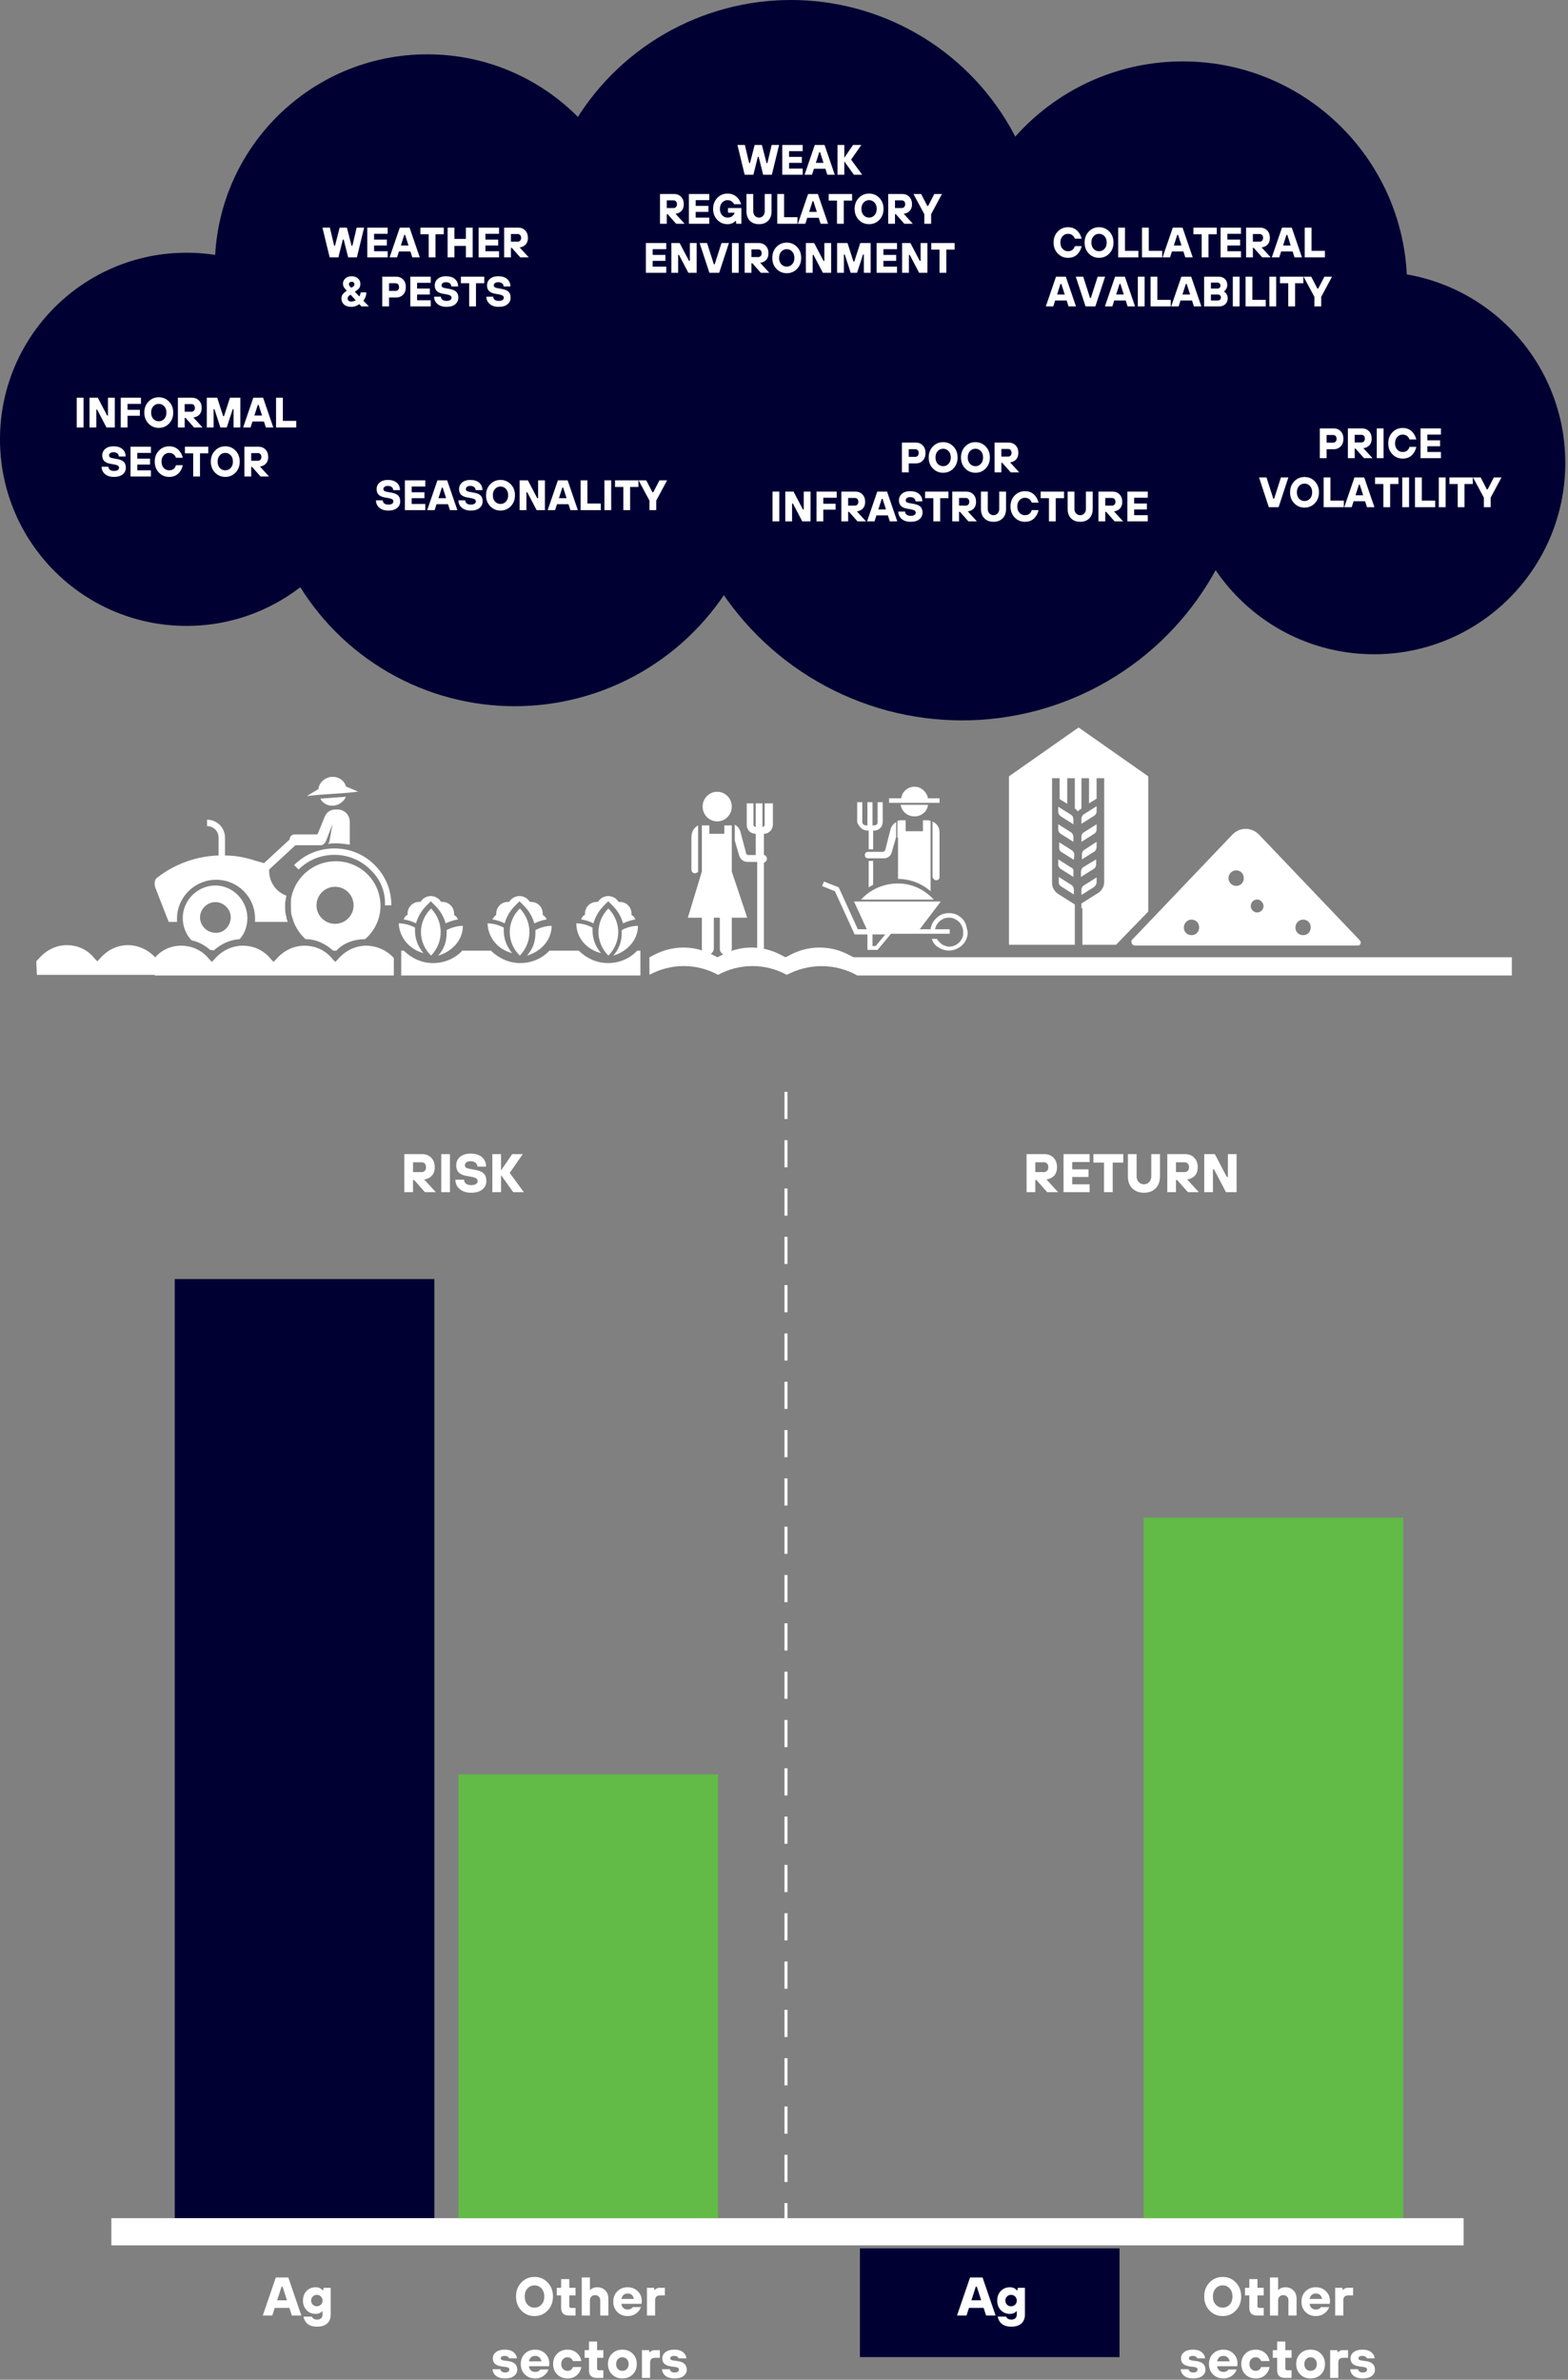 <?xml version="1.0" encoding="UTF-8"?> <svg xmlns="http://www.w3.org/2000/svg" xmlns:xlink="http://www.w3.org/1999/xlink" width="352px" height="534px" viewBox="0 0 352 534" version="1.1"><rect x="0" y="0" width="352" height="534" fill="#808080" stroke="none"/><!-- Generator: Sketch 52.6 (67491) - http://www.bohemiancoding.com/sketch --><title>Group 6</title><desc>Created with Sketch.</desc><g id="Mocks" stroke="none" stroke-width="1" fill="none" fill-rule="evenodd"><g id="UI-MOB-Home" transform="translate(-11, -2802)"><g id="Group-6" transform="translate(11, 2802)"><g id="Group-22"><g id="Group-21"><circle id="Oval" fill="#000033" cx="41.87" cy="98.58" r="41.87"></circle><circle id="Oval-Copy-6" fill="#000033" cx="308.46" cy="103.88" r="42.93"></circle><circle id="Oval-Copy" fill="#000033" cx="115.54" cy="101.76" r="56.71"></circle><circle id="Oval-Copy-2" fill="#000033" cx="265.53" cy="64.13" r="50.35"></circle><circle id="Oval-Copy-5" fill="#000033" cx="215.975" cy="96.725" r="64.925"></circle><circle id="Oval-Copy-4" fill="#000033" cx="177.55" cy="56.71" r="56.71"></circle><circle id="Oval-Copy-3" fill="#000033" cx="95.93" cy="59.89" r="47.7"></circle><path d="M17.23,95.92 L17.23,89.242 L18.757,89.242 L18.757,95.92 L17.23,95.92 Z M20.092,95.92 L20.092,89.242 L21.953,89.242 L24.051,93.249 L24.242,93.249 L24.242,89.242 L25.769,89.242 L25.769,95.92 L23.908,95.92 L21.809,91.913 L21.619,91.913 L21.619,95.92 L20.092,95.92 Z M27.104,95.92 L27.104,89.242 L31.636,89.242 L31.636,90.625 L28.631,90.625 L28.631,91.961 L31.397,91.961 L31.397,93.296 L28.631,93.296 L28.631,95.92 L27.104,95.92 Z M37.951,95.042 C37.328,95.691 36.558,96.015 35.642,96.015 C34.727,96.015 33.957,95.691 33.334,95.042 C32.711,94.394 32.399,93.573 32.399,92.581 C32.399,91.589 32.711,90.768 33.334,90.12 C33.957,89.471 34.727,89.147 35.642,89.147 C36.558,89.147 37.328,89.471 37.951,90.12 C38.574,90.768 38.886,91.589 38.886,92.581 C38.886,93.573 38.574,94.394 37.951,95.042 Z M34.412,94.002 C34.743,94.359 35.153,94.537 35.642,94.537 C36.132,94.537 36.541,94.357 36.868,93.998 C37.196,93.638 37.36,93.166 37.36,92.581 C37.36,91.996 37.196,91.524 36.868,91.164 C36.541,90.805 36.132,90.625 35.642,90.625 C35.153,90.625 34.744,90.805 34.417,91.164 C34.089,91.524 33.925,91.996 33.925,92.581 C33.925,93.166 34.087,93.64 34.412,94.002 Z M39.935,95.92 L39.935,89.242 L43.084,89.242 C43.732,89.242 44.26,89.452 44.667,89.872 C45.074,90.291 45.278,90.845 45.278,91.532 C45.278,92.377 44.966,92.991 44.343,93.373 C44.057,93.538 43.748,93.64 43.418,93.678 L45.469,95.92 L43.561,95.92 L41.653,93.773 L41.462,93.773 L41.462,95.92 L39.935,95.92 Z M41.462,92.39 L42.988,92.39 C43.211,92.39 43.394,92.312 43.537,92.156 C43.68,92.001 43.751,91.792 43.751,91.532 C43.751,91.271 43.68,91.063 43.537,90.907 C43.394,90.751 43.211,90.673 42.988,90.673 L41.462,90.673 L41.462,92.39 Z M46.423,95.92 L46.423,89.242 L48.76,89.242 L50.096,93.392 L50.286,93.392 L51.622,89.242 L53.959,89.242 L53.959,95.92 L52.433,95.92 L52.433,91.818 L52.242,91.818 L50.906,95.92 L49.475,95.92 L48.14,91.818 L47.949,91.818 L47.949,95.92 L46.423,95.92 Z M54.579,95.92 L56.869,89.242 L59.063,89.242 L61.353,95.92 L59.683,95.92 L59.254,94.584 L56.678,94.584 L56.249,95.92 L54.579,95.92 Z M57.107,93.249 L58.825,93.249 L58.061,90.864 L57.871,90.864 L57.107,93.249 Z M61.973,95.92 L61.973,89.242 L63.499,89.242 L63.499,94.441 L66.504,94.441 L66.504,95.92 L61.973,95.92 Z M22.811,104.726 L24.338,104.726 C24.338,105.006 24.446,105.235 24.662,105.413 C24.878,105.591 25.183,105.68 25.578,105.68 C25.959,105.68 26.246,105.613 26.436,105.479 C26.627,105.346 26.723,105.174 26.723,104.964 C26.723,104.786 26.651,104.64 26.508,104.525 C26.365,104.411 26.118,104.319 25.769,104.249 L24.719,104.058 C24.121,103.95 23.678,103.745 23.388,103.443 C23.099,103.141 22.954,102.726 22.954,102.198 C22.954,101.606 23.178,101.116 23.627,100.729 C24.075,100.341 24.694,100.147 25.482,100.147 C26.341,100.147 27.009,100.356 27.486,100.776 C27.963,101.196 28.201,101.749 28.201,102.436 L26.675,102.436 C26.675,102.163 26.567,101.935 26.351,101.754 C26.134,101.573 25.845,101.482 25.482,101.482 C25.158,101.482 24.91,101.551 24.738,101.687 C24.567,101.824 24.481,101.994 24.481,102.198 C24.481,102.369 24.54,102.501 24.657,102.594 C24.775,102.686 24.986,102.761 25.292,102.818 L26.341,103.009 C27.009,103.129 27.494,103.342 27.796,103.648 C28.098,103.953 28.249,104.392 28.249,104.964 C28.249,105.562 28.017,106.053 27.553,106.438 C27.088,106.823 26.43,107.015 25.578,107.015 C24.726,107.015 24.051,106.799 23.555,106.367 C23.059,105.934 22.811,105.387 22.811,104.726 Z M29.298,106.92 L29.298,100.242 L33.878,100.242 L33.878,101.625 L30.825,101.625 L30.825,102.913 L33.687,102.913 L33.687,104.249 L30.825,104.249 L30.825,105.537 L33.878,105.537 L33.878,106.92 L29.298,106.92 Z M39.506,104.392 L41.033,104.392 C40.931,104.882 40.75,105.32 40.489,105.708 C39.923,106.58 39.086,107.015 37.98,107.015 C37.064,107.015 36.294,106.691 35.671,106.042 C35.048,105.394 34.736,104.573 34.736,103.581 C34.736,102.589 35.048,101.768 35.671,101.12 C36.294,100.471 37.064,100.147 37.98,100.147 C39.061,100.147 39.891,100.576 40.47,101.434 C40.718,101.803 40.905,102.233 41.033,102.722 L39.506,102.722 C39.436,102.513 39.338,102.331 39.21,102.179 C38.905,101.81 38.495,101.625 37.98,101.625 C37.49,101.625 37.081,101.805 36.754,102.164 C36.426,102.524 36.263,102.996 36.263,103.581 C36.263,104.166 36.426,104.638 36.754,104.998 C37.081,105.357 37.49,105.537 37.98,105.537 C38.527,105.537 38.943,105.346 39.23,104.964 C39.357,104.799 39.449,104.608 39.506,104.392 Z M43.37,106.92 L43.37,101.721 L41.51,101.721 L41.51,100.242 L46.757,100.242 L46.757,101.721 L44.896,101.721 L44.896,106.92 L43.37,106.92 Z M52.881,106.042 C52.258,106.691 51.488,107.015 50.573,107.015 C49.657,107.015 48.887,106.691 48.264,106.042 C47.641,105.394 47.329,104.573 47.329,103.581 C47.329,102.589 47.641,101.768 48.264,101.12 C48.887,100.471 49.657,100.147 50.573,100.147 C51.488,100.147 52.258,100.471 52.881,101.12 C53.505,101.768 53.816,102.589 53.816,103.581 C53.816,104.573 53.505,105.394 52.881,106.042 Z M49.342,105.002 C49.673,105.359 50.083,105.537 50.573,105.537 C51.062,105.537 51.471,105.357 51.798,104.998 C52.126,104.638 52.29,104.166 52.29,103.581 C52.29,102.996 52.126,102.524 51.798,102.164 C51.471,101.805 51.062,101.625 50.573,101.625 C50.083,101.625 49.674,101.805 49.347,102.164 C49.019,102.524 48.855,102.996 48.855,103.581 C48.855,104.166 49.018,104.64 49.342,105.002 Z M54.866,106.92 L54.866,100.242 L58.014,100.242 C58.663,100.242 59.19,100.452 59.597,100.872 C60.004,101.291 60.208,101.845 60.208,102.532 C60.208,103.377 59.896,103.991 59.273,104.373 C58.987,104.538 58.678,104.64 58.348,104.678 L60.399,106.92 L58.491,106.92 L56.583,104.773 L56.392,104.773 L56.392,106.92 L54.866,106.92 Z M56.392,103.39 L57.918,103.39 C58.141,103.39 58.324,103.312 58.467,103.156 C58.61,103.001 58.682,102.792 58.682,102.532 C58.682,102.271 58.61,102.063 58.467,101.907 C58.324,101.751 58.141,101.673 57.918,101.673 L56.392,101.673 L56.392,103.39 Z" id="Informal-sector" fill="#FFFFFF"></path><path d="M241.288,55.232 L242.814,55.232 C242.712,55.722 242.531,56.16 242.27,56.548 C241.704,57.42 240.868,57.855 239.761,57.855 C238.846,57.855 238.076,57.531 237.453,56.882 C236.829,56.234 236.518,55.413 236.518,54.421 C236.518,53.429 236.829,52.608 237.453,51.96 C238.076,51.311 238.846,50.987 239.761,50.987 C240.843,50.987 241.673,51.416 242.251,52.274 C242.499,52.643 242.687,53.073 242.814,53.562 L241.288,53.562 C241.218,53.353 241.119,53.171 240.992,53.019 C240.687,52.65 240.277,52.465 239.761,52.465 C239.272,52.465 238.863,52.645 238.535,53.004 C238.208,53.364 238.044,53.836 238.044,54.421 C238.044,55.006 238.208,55.478 238.535,55.838 C238.863,56.197 239.272,56.377 239.761,56.377 C240.308,56.377 240.725,56.186 241.011,55.804 C241.138,55.639 241.231,55.448 241.288,55.232 Z M249.034,56.882 C248.411,57.531 247.641,57.855 246.726,57.855 C245.81,57.855 245.04,57.531 244.417,56.882 C243.794,56.234 243.482,55.413 243.482,54.421 C243.482,53.429 243.794,52.608 244.417,51.96 C245.04,51.311 245.81,50.987 246.726,50.987 C247.641,50.987 248.411,51.311 249.034,51.96 C249.658,52.608 249.969,53.429 249.969,54.421 C249.969,55.413 249.658,56.234 249.034,56.882 Z M245.495,55.842 C245.826,56.199 246.236,56.377 246.726,56.377 C247.215,56.377 247.624,56.197 247.951,55.838 C248.279,55.478 248.443,55.006 248.443,54.421 C248.443,53.836 248.279,53.364 247.951,53.004 C247.624,52.645 247.215,52.465 246.726,52.465 C246.236,52.465 245.827,52.645 245.5,53.004 C245.172,53.364 245.008,53.836 245.008,54.421 C245.008,55.006 245.171,55.48 245.495,55.842 Z M251.019,57.76 L251.019,51.082 L252.545,51.082 L252.545,56.281 L255.55,56.281 L255.55,57.76 L251.019,57.76 Z M256.361,57.76 L256.361,51.082 L257.887,51.082 L257.887,56.281 L260.892,56.281 L260.892,57.76 L256.361,57.76 Z M260.988,57.76 L263.277,51.082 L265.472,51.082 L267.761,57.76 L266.092,57.76 L265.662,56.424 L263.087,56.424 L262.657,57.76 L260.988,57.76 Z M263.516,55.089 L265.233,55.089 L264.47,52.704 L264.279,52.704 L263.516,55.089 Z M269.765,57.76 L269.765,52.561 L267.904,52.561 L267.904,51.082 L273.151,51.082 L273.151,52.561 L271.291,52.561 L271.291,57.76 L269.765,57.76 Z M274.01,57.76 L274.01,51.082 L278.589,51.082 L278.589,52.465 L275.536,52.465 L275.536,53.753 L278.398,53.753 L278.398,55.089 L275.536,55.089 L275.536,56.377 L278.589,56.377 L278.589,57.76 L274.01,57.76 Z M279.734,57.76 L279.734,51.082 L282.882,51.082 C283.531,51.082 284.059,51.292 284.466,51.712 C284.873,52.131 285.076,52.685 285.076,53.372 C285.076,54.217 284.765,54.831 284.141,55.213 C283.855,55.378 283.547,55.48 283.216,55.518 L285.267,57.76 L283.359,57.76 L281.451,55.613 L281.26,55.613 L281.26,57.76 L279.734,57.76 Z M281.26,54.23 L282.787,54.23 C283.009,54.23 283.192,54.152 283.335,53.996 C283.478,53.841 283.55,53.632 283.55,53.372 C283.55,53.111 283.478,52.903 283.335,52.747 C283.192,52.591 283.009,52.513 282.787,52.513 L281.26,52.513 L281.26,54.23 Z M285.506,57.76 L287.795,51.082 L289.989,51.082 L292.279,57.76 L290.61,57.76 L290.18,56.424 L287.604,56.424 L287.175,57.76 L285.506,57.76 Z M288.034,55.089 L289.751,55.089 L288.988,52.704 L288.797,52.704 L288.034,55.089 Z M292.899,57.76 L292.899,51.082 L294.426,51.082 L294.426,56.281 L297.431,56.281 L297.431,57.76 L292.899,57.76 Z M234.777,68.76 L237.066,62.082 L239.261,62.082 L241.55,68.76 L239.881,68.76 L239.451,67.424 L236.876,67.424 L236.446,68.76 L234.777,68.76 Z M237.305,66.089 L239.022,66.089 L238.259,63.704 L238.068,63.704 L237.305,66.089 Z M243.697,68.76 L241.502,62.082 L243.172,62.082 L244.698,66.852 L244.889,66.852 L246.416,62.082 L248.085,62.082 L245.891,68.76 L243.697,68.76 Z M248.037,68.76 L250.327,62.082 L252.521,62.082 L254.811,68.76 L253.141,68.76 L252.712,67.424 L250.136,67.424 L249.707,68.76 L248.037,68.76 Z M250.565,66.089 L252.283,66.089 L251.519,63.704 L251.329,63.704 L250.565,66.089 Z M255.431,68.76 L255.431,62.082 L256.957,62.082 L256.957,68.76 L255.431,68.76 Z M258.293,68.76 L258.293,62.082 L259.819,62.082 L259.819,67.281 L262.824,67.281 L262.824,68.76 L258.293,68.76 Z M262.92,68.76 L265.209,62.082 L267.404,62.082 L269.693,68.76 L268.024,68.76 L267.594,67.424 L265.019,67.424 L264.589,68.76 L262.92,68.76 Z M265.448,66.089 L267.165,66.089 L266.402,63.704 L266.211,63.704 L265.448,66.089 Z M270.313,68.76 L270.313,62.082 L273.557,62.082 C274.148,62.082 274.622,62.254 274.978,62.597 C275.334,62.941 275.513,63.389 275.513,63.942 C275.513,64.343 275.392,64.702 275.15,65.02 C275.061,65.148 274.943,65.265 274.797,65.373 L274.797,65.421 C274.962,65.535 275.096,65.656 275.198,65.784 C275.471,66.133 275.608,66.505 275.608,66.9 C275.608,67.453 275.43,67.901 275.074,68.245 C274.718,68.588 274.244,68.76 273.652,68.76 L270.313,68.76 Z M271.84,64.753 L273.318,64.753 C273.509,64.753 273.668,64.69 273.795,64.562 C273.923,64.435 273.986,64.276 273.986,64.085 C273.986,63.895 273.923,63.736 273.795,63.608 C273.668,63.481 273.509,63.418 273.318,63.418 L271.84,63.418 L271.84,64.753 Z M271.84,67.424 L273.414,67.424 C273.605,67.424 273.764,67.361 273.891,67.234 C274.018,67.106 274.082,66.947 274.082,66.757 C274.082,66.566 274.018,66.407 273.891,66.28 C273.764,66.152 273.605,66.089 273.414,66.089 L271.84,66.089 L271.84,67.424 Z M276.753,68.76 L276.753,62.082 L278.279,62.082 L278.279,68.76 L276.753,68.76 Z M279.615,68.76 L279.615,62.082 L281.141,62.082 L281.141,67.281 L284.146,67.281 L284.146,68.76 L279.615,68.76 Z M284.957,68.76 L284.957,62.082 L286.484,62.082 L286.484,68.76 L284.957,68.76 Z M289.202,68.76 L289.202,63.561 L287.342,63.561 L287.342,62.082 L292.589,62.082 L292.589,63.561 L290.729,63.561 L290.729,68.76 L289.202,68.76 Z M295.07,68.76 L295.07,66.613 L292.637,62.082 L294.354,62.082 L295.737,64.753 L295.928,64.753 L297.311,62.082 L299.029,62.082 L296.596,66.613 L296.596,68.76 L295.07,68.76 Z" id="Collateral-availabil" fill="#FFFFFF"></path><path d="M296.286,102.81 L296.286,96.132 L299.386,96.132 C300.035,96.132 300.563,96.345 300.97,96.771 C301.377,97.197 301.581,97.763 301.581,98.469 C301.581,99.175 301.377,99.741 300.97,100.167 C300.563,100.594 300.035,100.807 299.386,100.807 L297.812,100.807 L297.812,102.81 L296.286,102.81 Z M297.812,99.328 L299.291,99.328 C299.514,99.328 299.696,99.25 299.84,99.094 C299.983,98.938 300.054,98.73 300.054,98.469 C300.054,98.209 299.983,98 299.84,97.844 C299.696,97.689 299.514,97.611 299.291,97.611 L297.812,97.611 L297.812,99.328 Z M302.582,102.81 L302.582,96.132 L305.73,96.132 C306.379,96.132 306.907,96.342 307.314,96.762 C307.721,97.181 307.925,97.735 307.925,98.422 C307.925,99.267 307.613,99.881 306.99,100.263 C306.704,100.428 306.395,100.53 306.064,100.568 L308.115,102.81 L306.207,102.81 L304.299,100.663 L304.109,100.663 L304.109,102.81 L302.582,102.81 Z M304.109,99.28 L305.635,99.28 C305.858,99.28 306.041,99.202 306.184,99.046 C306.327,98.891 306.398,98.682 306.398,98.422 C306.398,98.161 306.327,97.953 306.184,97.797 C306.041,97.641 305.858,97.563 305.635,97.563 L304.109,97.563 L304.109,99.28 Z M309.069,102.81 L309.069,96.132 L310.596,96.132 L310.596,102.81 L309.069,102.81 Z M316.415,100.282 L317.942,100.282 C317.84,100.772 317.659,101.21 317.398,101.598 C316.832,102.47 315.996,102.905 314.889,102.905 C313.973,102.905 313.203,102.581 312.58,101.932 C311.957,101.284 311.645,100.463 311.645,99.471 C311.645,98.479 311.957,97.658 312.58,97.01 C313.203,96.361 313.973,96.037 314.889,96.037 C315.97,96.037 316.8,96.466 317.379,97.324 C317.627,97.693 317.814,98.123 317.942,98.612 L316.415,98.612 C316.345,98.403 316.247,98.221 316.12,98.069 C315.814,97.7 315.404,97.515 314.889,97.515 C314.399,97.515 313.991,97.695 313.663,98.054 C313.335,98.414 313.172,98.886 313.172,99.471 C313.172,100.056 313.335,100.528 313.663,100.888 C313.991,101.247 314.399,101.427 314.889,101.427 C315.436,101.427 315.852,101.236 316.139,100.854 C316.266,100.689 316.358,100.498 316.415,100.282 Z M318.896,102.81 L318.896,96.132 L323.475,96.132 L323.475,97.515 L320.422,97.515 L320.422,98.803 L323.284,98.803 L323.284,100.139 L320.422,100.139 L320.422,101.427 L323.475,101.427 L323.475,102.81 L318.896,102.81 Z M284.838,113.81 L282.644,107.132 L284.313,107.132 L285.84,111.902 L286.03,111.902 L287.557,107.132 L289.226,107.132 L287.032,113.81 L284.838,113.81 Z M295.16,112.932 C294.537,113.581 293.767,113.905 292.851,113.905 C291.936,113.905 291.166,113.581 290.543,112.932 C289.92,112.284 289.608,111.463 289.608,110.471 C289.608,109.479 289.92,108.658 290.543,108.01 C291.166,107.361 291.936,107.037 292.851,107.037 C293.767,107.037 294.537,107.361 295.16,108.01 C295.783,108.658 296.095,109.479 296.095,110.471 C296.095,111.463 295.783,112.284 295.16,112.932 Z M291.621,111.892 C291.952,112.249 292.362,112.427 292.851,112.427 C293.341,112.427 293.75,112.247 294.077,111.888 C294.405,111.528 294.569,111.056 294.569,110.471 C294.569,109.886 294.405,109.414 294.077,109.054 C293.75,108.695 293.341,108.515 292.851,108.515 C292.362,108.515 291.953,108.695 291.626,109.054 C291.298,109.414 291.134,109.886 291.134,110.471 C291.134,111.056 291.296,111.53 291.621,111.892 Z M297.144,113.81 L297.144,107.132 L298.671,107.132 L298.671,112.331 L301.676,112.331 L301.676,113.81 L297.144,113.81 Z M301.771,113.81 L304.061,107.132 L306.255,107.132 L308.545,113.81 L306.875,113.81 L306.446,112.474 L303.87,112.474 L303.441,113.81 L301.771,113.81 Z M304.299,111.139 L306.017,111.139 L305.253,108.754 L305.063,108.754 L304.299,111.139 Z M310.548,113.81 L310.548,108.611 L308.688,108.611 L308.688,107.132 L313.935,107.132 L313.935,108.611 L312.075,108.611 L312.075,113.81 L310.548,113.81 Z M314.793,113.81 L314.793,107.132 L316.32,107.132 L316.32,113.81 L314.793,113.81 Z M317.655,113.81 L317.655,107.132 L319.182,107.132 L319.182,112.331 L322.187,112.331 L322.187,113.81 L317.655,113.81 Z M322.998,113.81 L322.998,107.132 L324.524,107.132 L324.524,113.81 L322.998,113.81 Z M327.243,113.81 L327.243,108.611 L325.383,108.611 L325.383,107.132 L330.63,107.132 L330.63,108.611 L328.77,108.611 L328.77,113.81 L327.243,113.81 Z M333.11,113.81 L333.11,111.663 L330.678,107.132 L332.395,107.132 L333.778,109.803 L333.969,109.803 L335.352,107.132 L337.069,107.132 L334.637,111.663 L334.637,113.81 L333.11,113.81 Z" id="Price-volatility" fill="#FFFFFF"></path><path d="M202.471,105.99 L202.471,99.312 L205.571,99.312 C206.22,99.312 206.748,99.525 207.155,99.951 C207.562,100.377 207.765,100.943 207.765,101.649 C207.765,102.355 207.562,102.921 207.155,103.347 C206.748,103.774 206.22,103.987 205.571,103.987 L203.997,103.987 L203.997,105.99 L202.471,105.99 Z M203.997,102.508 L205.476,102.508 C205.698,102.508 205.881,102.43 206.024,102.274 C206.167,102.118 206.239,101.91 206.239,101.649 C206.239,101.389 206.167,101.18 206.024,101.024 C205.881,100.869 205.698,100.791 205.476,100.791 L203.997,100.791 L203.997,102.508 Z M214.033,105.112 C213.41,105.761 212.64,106.085 211.724,106.085 C210.809,106.085 210.039,105.761 209.416,105.112 C208.792,104.464 208.481,103.643 208.481,102.651 C208.481,101.659 208.792,100.838 209.416,100.19 C210.039,99.541 210.809,99.217 211.724,99.217 C212.64,99.217 213.41,99.541 214.033,100.19 C214.656,100.838 214.968,101.659 214.968,102.651 C214.968,103.643 214.656,104.464 214.033,105.112 Z M210.494,104.072 C210.824,104.429 211.235,104.607 211.724,104.607 C212.214,104.607 212.623,104.427 212.95,104.068 C213.278,103.708 213.442,103.236 213.442,102.651 C213.442,102.066 213.278,101.594 212.95,101.234 C212.623,100.875 212.214,100.695 211.724,100.695 C211.235,100.695 210.826,100.875 210.498,101.234 C210.171,101.594 210.007,102.066 210.007,102.651 C210.007,103.236 210.169,103.71 210.494,104.072 Z M221.283,105.112 C220.66,105.761 219.891,106.085 218.975,106.085 C218.059,106.085 217.289,105.761 216.666,105.112 C216.043,104.464 215.731,103.643 215.731,102.651 C215.731,101.659 216.043,100.838 216.666,100.19 C217.289,99.541 218.059,99.217 218.975,99.217 C219.891,99.217 220.66,99.541 221.283,100.19 C221.907,100.838 222.218,101.659 222.218,102.651 C222.218,103.643 221.907,104.464 221.283,105.112 Z M217.744,104.072 C218.075,104.429 218.485,104.607 218.975,104.607 C219.465,104.607 219.873,104.427 220.201,104.068 C220.528,103.708 220.692,103.236 220.692,102.651 C220.692,102.066 220.528,101.594 220.201,101.234 C219.873,100.875 219.465,100.695 218.975,100.695 C218.485,100.695 218.076,100.875 217.749,101.234 C217.421,101.594 217.258,102.066 217.258,102.651 C217.258,103.236 217.42,103.71 217.744,104.072 Z M223.268,105.99 L223.268,99.312 L226.416,99.312 C227.065,99.312 227.593,99.522 228,99.942 C228.407,100.361 228.61,100.915 228.61,101.602 C228.61,102.447 228.299,103.061 227.675,103.443 C227.389,103.608 227.081,103.71 226.75,103.748 L228.801,105.99 L226.893,105.99 L224.985,103.843 L224.794,103.843 L224.794,105.99 L223.268,105.99 Z M224.794,102.46 L226.321,102.46 C226.543,102.46 226.726,102.382 226.869,102.226 C227.012,102.071 227.084,101.862 227.084,101.602 C227.084,101.341 227.012,101.133 226.869,100.977 C226.726,100.821 226.543,100.743 226.321,100.743 L224.794,100.743 L224.794,102.46 Z M173.421,116.99 L173.421,110.312 L174.948,110.312 L174.948,116.99 L173.421,116.99 Z M176.283,116.99 L176.283,110.312 L178.144,110.312 L180.242,114.319 L180.433,114.319 L180.433,110.312 L181.96,110.312 L181.96,116.99 L180.099,116.99 L178,112.983 L177.81,112.983 L177.81,116.99 L176.283,116.99 Z M183.295,116.99 L183.295,110.312 L187.827,110.312 L187.827,111.695 L184.822,111.695 L184.822,113.031 L187.588,113.031 L187.588,114.366 L184.822,114.366 L184.822,116.99 L183.295,116.99 Z M188.876,116.99 L188.876,110.312 L192.024,110.312 C192.673,110.312 193.201,110.522 193.608,110.942 C194.015,111.361 194.218,111.915 194.218,112.602 C194.218,113.447 193.907,114.061 193.284,114.443 C192.997,114.608 192.689,114.71 192.358,114.748 L194.409,116.99 L192.501,116.99 L190.593,114.843 L190.402,114.843 L190.402,116.99 L188.876,116.99 Z M190.402,113.46 L191.929,113.46 C192.151,113.46 192.334,113.382 192.477,113.226 C192.621,113.071 192.692,112.862 192.692,112.602 C192.692,112.341 192.621,112.133 192.477,111.977 C192.334,111.821 192.151,111.743 191.929,111.743 L190.402,111.743 L190.402,113.46 Z M194.648,116.99 L196.937,110.312 L199.132,110.312 L201.421,116.99 L199.752,116.99 L199.322,115.654 L196.747,115.654 L196.317,116.99 L194.648,116.99 Z M197.176,114.319 L198.893,114.319 L198.13,111.934 L197.939,111.934 L197.176,114.319 Z M201.66,114.796 L203.186,114.796 C203.186,115.076 203.294,115.305 203.51,115.483 C203.727,115.661 204.032,115.75 204.426,115.75 C204.808,115.75 205.094,115.683 205.285,115.549 C205.476,115.416 205.571,115.244 205.571,115.034 C205.571,114.856 205.5,114.71 205.356,114.595 C205.213,114.481 204.967,114.389 204.617,114.319 L203.568,114.128 C202.97,114.02 202.526,113.815 202.237,113.513 C201.947,113.211 201.803,112.796 201.803,112.268 C201.803,111.676 202.027,111.186 202.475,110.799 C202.924,110.411 203.542,110.217 204.331,110.217 C205.189,110.217 205.857,110.426 206.334,110.846 C206.811,111.266 207.05,111.819 207.05,112.506 L205.523,112.506 C205.523,112.233 205.415,112.005 205.199,111.824 C204.983,111.643 204.693,111.552 204.331,111.552 C204.007,111.552 203.758,111.621 203.587,111.757 C203.415,111.894 203.329,112.064 203.329,112.268 C203.329,112.439 203.388,112.571 203.506,112.664 C203.623,112.756 203.835,112.831 204.14,112.888 L205.189,113.079 C205.857,113.199 206.342,113.412 206.644,113.718 C206.946,114.023 207.097,114.462 207.097,115.034 C207.097,115.632 206.865,116.123 206.401,116.508 C205.937,116.893 205.279,117.085 204.426,117.085 C203.574,117.085 202.9,116.869 202.404,116.437 C201.908,116.004 201.66,115.457 201.66,114.796 Z M209.53,116.99 L209.53,111.791 L207.67,111.791 L207.67,110.312 L212.917,110.312 L212.917,111.791 L211.057,111.791 L211.057,116.99 L209.53,116.99 Z M213.775,116.99 L213.775,110.312 L216.924,110.312 C217.572,110.312 218.1,110.522 218.507,110.942 C218.914,111.361 219.118,111.915 219.118,112.602 C219.118,113.447 218.806,114.061 218.183,114.443 C217.897,114.608 217.588,114.71 217.258,114.748 L219.309,116.99 L217.401,116.99 L215.493,114.843 L215.302,114.843 L215.302,116.99 L213.775,116.99 Z M215.302,113.46 L216.828,113.46 C217.051,113.46 217.234,113.382 217.377,113.226 C217.52,113.071 217.591,112.862 217.591,112.602 C217.591,112.341 217.52,112.133 217.377,111.977 C217.234,111.821 217.051,111.743 216.828,111.743 L215.302,111.743 L215.302,113.46 Z M220.215,114.223 L220.215,110.312 L221.741,110.312 L221.741,114.223 C221.741,114.624 221.865,114.955 222.113,115.216 C222.361,115.476 222.667,115.607 223.029,115.607 C223.392,115.607 223.697,115.476 223.945,115.216 C224.193,114.955 224.317,114.624 224.317,114.223 L224.317,110.312 L225.844,110.312 L225.844,114.223 C225.844,115.101 225.589,115.797 225.08,116.313 C224.572,116.828 223.888,117.085 223.029,117.085 C222.171,117.085 221.487,116.828 220.978,116.313 C220.469,115.797 220.215,115.101 220.215,114.223 Z M231.615,114.462 L233.142,114.462 C233.04,114.952 232.859,115.39 232.598,115.778 C232.032,116.65 231.196,117.085 230.089,117.085 C229.173,117.085 228.403,116.761 227.78,116.112 C227.157,115.464 226.845,114.643 226.845,113.651 C226.845,112.659 227.157,111.838 227.78,111.19 C228.403,110.541 229.173,110.217 230.089,110.217 C231.17,110.217 232,110.646 232.579,111.504 C232.827,111.873 233.014,112.303 233.142,112.792 L231.615,112.792 C231.545,112.583 231.447,112.401 231.32,112.249 C231.014,111.88 230.604,111.695 230.089,111.695 C229.599,111.695 229.191,111.875 228.863,112.234 C228.535,112.594 228.372,113.066 228.372,113.651 C228.372,114.236 228.535,114.708 228.863,115.068 C229.191,115.427 229.599,115.607 230.089,115.607 C230.636,115.607 231.052,115.416 231.339,115.034 C231.466,114.869 231.558,114.678 231.615,114.462 Z M235.479,116.99 L235.479,111.791 L233.619,111.791 L233.619,110.312 L238.866,110.312 L238.866,111.791 L237.005,111.791 L237.005,116.99 L235.479,116.99 Z M239.677,114.223 L239.677,110.312 L241.203,110.312 L241.203,114.223 C241.203,114.624 241.327,114.955 241.575,115.216 C241.823,115.476 242.128,115.607 242.491,115.607 C242.853,115.607 243.159,115.476 243.407,115.216 C243.655,114.955 243.779,114.624 243.779,114.223 L243.779,110.312 L245.305,110.312 L245.305,114.223 C245.305,115.101 245.051,115.797 244.542,116.313 C244.033,116.828 243.349,117.085 242.491,117.085 C241.632,117.085 240.949,116.828 240.44,116.313 C239.931,115.797 239.677,115.101 239.677,114.223 Z M246.593,116.99 L246.593,110.312 L249.741,110.312 C250.39,110.312 250.918,110.522 251.325,110.942 C251.732,111.361 251.935,111.915 251.935,112.602 C251.935,113.447 251.624,114.061 251.001,114.443 C250.714,114.608 250.406,114.71 250.075,114.748 L252.126,116.99 L250.218,116.99 L248.31,114.843 L248.119,114.843 L248.119,116.99 L246.593,116.99 Z M248.119,113.46 L249.646,113.46 C249.868,113.46 250.051,113.382 250.194,113.226 C250.338,113.071 250.409,112.862 250.409,112.602 C250.409,112.341 250.338,112.133 250.194,111.977 C250.051,111.821 249.868,111.743 249.646,111.743 L248.119,111.743 L248.119,113.46 Z M253.08,116.99 L253.08,110.312 L257.659,110.312 L257.659,111.695 L254.607,111.695 L254.607,112.983 L257.469,112.983 L257.469,114.319 L254.607,114.319 L254.607,115.607 L257.659,115.607 L257.659,116.99 L253.08,116.99 Z" id="poor-infrastructure" fill="#FFFFFF"></path><path d="M167.17,39.21 L165.548,32.532 L167.218,32.532 L168.172,36.586 L168.362,36.586 L169.412,32.532 L171.034,32.532 L172.083,36.586 L172.274,36.586 L173.228,32.532 L174.897,32.532 L173.276,39.21 L171.32,39.21 L170.318,35.203 L170.127,35.203 L169.126,39.21 L167.17,39.21 Z M175.613,39.21 L175.613,32.532 L180.192,32.532 L180.192,33.915 L177.139,33.915 L177.139,35.203 L180.001,35.203 L180.001,36.539 L177.139,36.539 L177.139,37.827 L180.192,37.827 L180.192,39.21 L175.613,39.21 Z M180.621,39.21 L182.911,32.532 L185.105,32.532 L187.395,39.21 L185.725,39.21 L185.296,37.874 L182.72,37.874 L182.291,39.21 L180.621,39.21 Z M183.149,36.539 L184.867,36.539 L184.103,34.154 L183.913,34.154 L183.149,36.539 Z M188.015,39.21 L188.015,32.532 L189.541,32.532 L189.541,35.394 L191.497,32.532 L193.357,32.532 L191.068,35.823 L193.548,39.21 L191.688,39.21 L189.541,36.205 L189.541,39.21 L188.015,39.21 Z M148.161,50.21 L148.161,43.532 L151.31,43.532 C151.958,43.532 152.486,43.742 152.893,44.162 C153.3,44.581 153.504,45.135 153.504,45.822 C153.504,46.667 153.192,47.281 152.569,47.663 C152.283,47.828 151.974,47.93 151.644,47.968 L153.695,50.21 L151.787,50.21 L149.879,48.063 L149.688,48.063 L149.688,50.21 L148.161,50.21 Z M149.688,46.68 L151.214,46.68 C151.437,46.68 151.62,46.602 151.763,46.446 C151.906,46.291 151.977,46.082 151.977,45.822 C151.977,45.561 151.906,45.353 151.763,45.197 C151.62,45.041 151.437,44.963 151.214,44.963 L149.688,44.963 L149.688,46.68 Z M154.649,50.21 L154.649,43.532 L159.228,43.532 L159.228,44.915 L156.175,44.915 L156.175,46.203 L159.037,46.203 L159.037,47.539 L156.175,47.539 L156.175,48.827 L159.228,48.827 L159.228,50.21 L154.649,50.21 Z M165.286,50.21 L165.19,49.542 L165.143,49.542 C165.022,49.682 164.876,49.809 164.704,49.924 C164.31,50.178 163.852,50.305 163.33,50.305 C162.414,50.305 161.645,49.981 161.021,49.332 C160.398,48.684 160.086,47.863 160.086,46.871 C160.086,45.879 160.398,45.058 161.021,44.41 C161.645,43.761 162.414,43.437 163.33,43.437 C164.341,43.437 165.159,43.834 165.782,44.629 C166.043,44.985 166.243,45.383 166.383,45.822 L164.809,45.822 C164.713,45.644 164.605,45.494 164.484,45.373 C164.179,45.068 163.794,44.915 163.33,44.915 C162.84,44.915 162.432,45.097 162.104,45.459 C161.777,45.822 161.613,46.292 161.613,46.871 C161.613,47.456 161.777,47.928 162.104,48.288 C162.432,48.647 162.84,48.827 163.33,48.827 C163.89,48.827 164.319,48.645 164.618,48.283 C164.752,48.124 164.847,47.939 164.904,47.73 L163.425,47.73 L163.425,46.68 L166.431,46.68 L166.431,50.21 L165.286,50.21 Z M167.575,47.443 L167.575,43.532 L169.102,43.532 L169.102,47.443 C169.102,47.844 169.226,48.175 169.474,48.436 C169.722,48.696 170.027,48.827 170.39,48.827 C170.752,48.827 171.057,48.696 171.306,48.436 C171.554,48.175 171.678,47.844 171.678,47.443 L171.678,43.532 L173.204,43.532 L173.204,47.443 C173.204,48.321 172.95,49.017 172.441,49.533 C171.932,50.048 171.248,50.305 170.39,50.305 C169.531,50.305 168.847,50.048 168.339,49.533 C167.83,49.017 167.575,48.321 167.575,47.443 Z M174.492,50.21 L174.492,43.532 L176.018,43.532 L176.018,48.731 L179.023,48.731 L179.023,50.21 L174.492,50.21 Z M179.119,50.21 L181.408,43.532 L183.603,43.532 L185.892,50.21 L184.223,50.21 L183.793,48.874 L181.218,48.874 L180.788,50.21 L179.119,50.21 Z M181.647,47.539 L183.364,47.539 L182.601,45.154 L182.41,45.154 L181.647,47.539 Z M187.896,50.21 L187.896,45.011 L186.035,45.011 L186.035,43.532 L191.282,43.532 L191.282,45.011 L189.422,45.011 L189.422,50.21 L187.896,50.21 Z M197.407,49.332 C196.784,49.981 196.014,50.305 195.098,50.305 C194.182,50.305 193.413,49.981 192.79,49.332 C192.166,48.684 191.855,47.863 191.855,46.871 C191.855,45.879 192.166,45.058 192.79,44.41 C193.413,43.761 194.182,43.437 195.098,43.437 C196.014,43.437 196.784,43.761 197.407,44.41 C198.03,45.058 198.342,45.879 198.342,46.871 C198.342,47.863 198.03,48.684 197.407,49.332 Z M193.868,48.292 C194.198,48.649 194.609,48.827 195.098,48.827 C195.588,48.827 195.997,48.647 196.324,48.288 C196.652,47.928 196.815,47.456 196.815,46.871 C196.815,46.286 196.652,45.814 196.324,45.454 C195.997,45.095 195.588,44.915 195.098,44.915 C194.609,44.915 194.2,45.095 193.872,45.454 C193.545,45.814 193.381,46.286 193.381,46.871 C193.381,47.456 193.543,47.93 193.868,48.292 Z M199.391,50.21 L199.391,43.532 L202.539,43.532 C203.188,43.532 203.716,43.742 204.123,44.162 C204.53,44.581 204.734,45.135 204.734,45.822 C204.734,46.667 204.422,47.281 203.799,47.663 C203.513,47.828 203.204,47.93 202.873,47.968 L204.924,50.21 L203.016,50.21 L201.108,48.063 L200.918,48.063 L200.918,50.21 L199.391,50.21 Z M200.918,46.68 L202.444,46.68 C202.667,46.68 202.85,46.602 202.993,46.446 C203.136,46.291 203.207,46.082 203.207,45.822 C203.207,45.561 203.136,45.353 202.993,45.197 C202.85,45.041 202.667,44.963 202.444,44.963 L200.918,44.963 L200.918,46.68 Z M207.5,50.21 L207.5,48.063 L205.068,43.532 L206.785,43.532 L208.168,46.203 L208.359,46.203 L209.742,43.532 L211.459,43.532 L209.027,48.063 L209.027,50.21 L207.5,50.21 Z M144.989,61.21 L144.989,54.532 L149.569,54.532 L149.569,55.915 L146.516,55.915 L146.516,57.203 L149.378,57.203 L149.378,58.539 L146.516,58.539 L146.516,59.827 L149.569,59.827 L149.569,61.21 L144.989,61.21 Z M150.713,61.21 L150.713,54.532 L152.574,54.532 L154.673,58.539 L154.863,58.539 L154.863,54.532 L156.39,54.532 L156.39,61.21 L154.529,61.21 L152.431,57.203 L152.24,57.203 L152.24,61.21 L150.713,61.21 Z M159.252,61.21 L157.058,54.532 L158.727,54.532 L160.253,59.302 L160.444,59.302 L161.971,54.532 L163.64,54.532 L161.446,61.21 L159.252,61.21 Z M164.308,61.21 L164.308,54.532 L165.834,54.532 L165.834,61.21 L164.308,61.21 Z M167.17,61.21 L167.17,54.532 L170.318,54.532 C170.967,54.532 171.495,54.742 171.902,55.162 C172.309,55.581 172.512,56.135 172.512,56.822 C172.512,57.667 172.201,58.281 171.577,58.663 C171.291,58.828 170.983,58.93 170.652,58.968 L172.703,61.21 L170.795,61.21 L168.887,59.063 L168.696,59.063 L168.696,61.21 L167.17,61.21 Z M168.696,57.68 L170.223,57.68 C170.445,57.68 170.628,57.602 170.771,57.446 C170.914,57.291 170.986,57.082 170.986,56.822 C170.986,56.561 170.914,56.353 170.771,56.197 C170.628,56.041 170.445,55.963 170.223,55.963 L168.696,55.963 L168.696,57.68 Z M178.923,60.332 C178.3,60.981 177.53,61.305 176.615,61.305 C175.699,61.305 174.929,60.981 174.306,60.332 C173.683,59.684 173.371,58.863 173.371,57.871 C173.371,56.879 173.683,56.058 174.306,55.41 C174.929,54.761 175.699,54.437 176.615,54.437 C177.53,54.437 178.3,54.761 178.923,55.41 C179.547,56.058 179.858,56.879 179.858,57.871 C179.858,58.863 179.547,59.684 178.923,60.332 Z M175.384,59.292 C175.715,59.649 176.125,59.827 176.615,59.827 C177.104,59.827 177.513,59.647 177.84,59.288 C178.168,58.928 178.332,58.456 178.332,57.871 C178.332,57.286 178.168,56.814 177.84,56.454 C177.513,56.095 177.104,55.915 176.615,55.915 C176.125,55.915 175.716,56.095 175.389,56.454 C175.061,56.814 174.897,57.286 174.897,57.871 C174.897,58.456 175.06,58.93 175.384,59.292 Z M180.908,61.21 L180.908,54.532 L182.768,54.532 L184.867,58.539 L185.057,58.539 L185.057,54.532 L186.584,54.532 L186.584,61.21 L184.724,61.21 L182.625,57.203 L182.434,57.203 L182.434,61.21 L180.908,61.21 Z M187.919,61.21 L187.919,54.532 L190.257,54.532 L191.592,58.682 L191.783,58.682 L193.119,54.532 L195.456,54.532 L195.456,61.21 L193.93,61.21 L193.93,57.108 L193.739,57.108 L192.403,61.21 L190.972,61.21 L189.637,57.108 L189.446,57.108 L189.446,61.21 L187.919,61.21 Z M196.792,61.21 L196.792,54.532 L201.371,54.532 L201.371,55.915 L198.318,55.915 L198.318,57.203 L201.18,57.203 L201.18,58.539 L198.318,58.539 L198.318,59.827 L201.371,59.827 L201.371,61.21 L196.792,61.21 Z M202.516,61.21 L202.516,54.532 L204.376,54.532 L206.475,58.539 L206.666,58.539 L206.666,54.532 L208.192,54.532 L208.192,61.21 L206.332,61.21 L204.233,57.203 L204.042,57.203 L204.042,61.21 L202.516,61.21 Z M210.911,61.21 L210.911,56.011 L209.051,56.011 L209.051,54.532 L214.298,54.532 L214.298,56.011 L212.437,56.011 L212.437,61.21 L210.911,61.21 Z" id="weak-regulatory-envi" fill="#FFFFFF"></path><path d="M74.009,57.76 L72.387,51.082 L74.057,51.082 L75.011,55.136 L75.202,55.136 L76.251,51.082 L77.873,51.082 L78.922,55.136 L79.113,55.136 L80.067,51.082 L81.737,51.082 L80.115,57.76 L78.159,57.76 L77.157,53.753 L76.967,53.753 L75.965,57.76 L74.009,57.76 Z M82.452,57.76 L82.452,51.082 L87.031,51.082 L87.031,52.465 L83.978,52.465 L83.978,53.753 L86.84,53.753 L86.84,55.089 L83.978,55.089 L83.978,56.377 L87.031,56.377 L87.031,57.76 L82.452,57.76 Z M87.461,57.76 L89.75,51.082 L91.944,51.082 L94.234,57.76 L92.564,57.76 L92.135,56.424 L89.559,56.424 L89.13,57.76 L87.461,57.76 Z M89.989,55.089 L91.706,55.089 L90.943,52.704 L90.752,52.704 L89.989,55.089 Z M96.237,57.76 L96.237,52.561 L94.377,52.561 L94.377,51.082 L99.624,51.082 L99.624,52.561 L97.764,52.561 L97.764,57.76 L96.237,57.76 Z M100.483,57.76 L100.483,51.082 L102.009,51.082 L102.009,53.61 L104.585,53.61 L104.585,51.082 L106.111,51.082 L106.111,57.76 L104.585,57.76 L104.585,55.184 L102.009,55.184 L102.009,57.76 L100.483,57.76 Z M107.447,57.76 L107.447,51.082 L112.026,51.082 L112.026,52.465 L108.973,52.465 L108.973,53.753 L111.835,53.753 L111.835,55.089 L108.973,55.089 L108.973,56.377 L112.026,56.377 L112.026,57.76 L107.447,57.76 Z M113.171,57.76 L113.171,51.082 L116.319,51.082 C116.968,51.082 117.496,51.292 117.903,51.712 C118.31,52.131 118.513,52.685 118.513,53.372 C118.513,54.217 118.202,54.831 117.578,55.213 C117.292,55.378 116.984,55.48 116.653,55.518 L118.704,57.76 L116.796,57.76 L114.888,55.613 L114.697,55.613 L114.697,57.76 L113.171,57.76 Z M114.697,54.23 L116.224,54.23 C116.446,54.23 116.629,54.152 116.772,53.996 C116.915,53.841 116.987,53.632 116.987,53.372 C116.987,53.111 116.915,52.903 116.772,52.747 C116.629,52.591 116.446,52.513 116.224,52.513 L114.697,52.513 L114.697,54.23 Z M77.467,65.516 L77.849,65.23 L77.515,64.849 C77.401,64.721 77.315,64.62 77.258,64.543 C77.2,64.467 77.141,64.348 77.081,64.186 C77.021,64.023 76.99,63.847 76.99,63.656 C76.99,63.192 77.172,62.797 77.534,62.473 C77.897,62.149 78.367,61.987 78.946,61.987 C79.531,61.987 80.003,62.15 80.363,62.478 C80.722,62.805 80.902,63.214 80.902,63.704 C80.902,64.302 80.663,64.763 80.186,65.087 L79.662,65.469 L80.663,66.518 C80.727,66.404 80.775,66.311 80.806,66.241 C80.902,66.012 80.95,65.803 80.95,65.612 L82.237,65.612 C82.237,66.063 82.126,66.518 81.904,66.976 C81.795,67.18 81.684,67.345 81.57,67.472 L82.81,68.76 L81.14,68.76 L80.663,68.235 C80.517,68.356 80.349,68.461 80.158,68.55 C79.738,68.754 79.318,68.855 78.898,68.855 C78.192,68.855 77.642,68.685 77.248,68.345 C76.854,68.005 76.657,67.571 76.657,67.043 C76.657,66.668 76.722,66.375 76.852,66.165 C76.982,65.955 77.188,65.739 77.467,65.516 Z M78.851,64.562 L79.185,64.372 C79.439,64.219 79.566,64.028 79.566,63.799 C79.566,63.627 79.511,63.489 79.399,63.384 C79.288,63.279 79.137,63.227 78.946,63.227 C78.755,63.227 78.604,63.279 78.493,63.384 C78.382,63.489 78.326,63.627 78.326,63.799 C78.326,63.958 78.421,64.133 78.612,64.324 L78.851,64.562 Z M79.852,67.377 L78.708,66.136 L78.469,66.28 C78.183,66.451 78.04,66.69 78.04,66.995 C78.04,67.192 78.11,67.353 78.25,67.477 C78.39,67.601 78.59,67.663 78.851,67.663 C79.124,67.663 79.375,67.615 79.604,67.52 C79.706,67.482 79.789,67.434 79.852,67.377 Z M85.815,68.76 L85.815,62.082 L88.915,62.082 C89.564,62.082 90.092,62.295 90.499,62.721 C90.906,63.147 91.11,63.713 91.11,64.419 C91.11,65.125 90.906,65.691 90.499,66.117 C90.092,66.544 89.564,66.757 88.915,66.757 L87.341,66.757 L87.341,68.76 L85.815,68.76 Z M87.341,65.278 L88.82,65.278 C89.043,65.278 89.225,65.2 89.369,65.044 C89.512,64.888 89.583,64.68 89.583,64.419 C89.583,64.159 89.512,63.95 89.369,63.794 C89.225,63.639 89.043,63.561 88.82,63.561 L87.341,63.561 L87.341,65.278 Z M92.111,68.76 L92.111,62.082 L96.691,62.082 L96.691,63.465 L93.638,63.465 L93.638,64.753 L96.5,64.753 L96.5,66.089 L93.638,66.089 L93.638,67.377 L96.691,67.377 L96.691,68.76 L92.111,68.76 Z M97.454,66.566 L98.98,66.566 C98.98,66.846 99.088,67.075 99.305,67.253 C99.521,67.431 99.826,67.52 100.22,67.52 C100.602,67.52 100.888,67.453 101.079,67.319 C101.27,67.186 101.365,67.014 101.365,66.804 C101.365,66.626 101.294,66.48 101.15,66.365 C101.007,66.251 100.761,66.159 100.411,66.089 L99.362,65.898 C98.764,65.79 98.32,65.585 98.031,65.283 C97.742,64.981 97.597,64.566 97.597,64.038 C97.597,63.446 97.821,62.956 98.269,62.569 C98.718,62.181 99.336,61.987 100.125,61.987 C100.984,61.987 101.651,62.196 102.128,62.616 C102.605,63.036 102.844,63.589 102.844,64.276 L101.317,64.276 C101.317,64.003 101.209,63.775 100.993,63.594 C100.777,63.413 100.487,63.322 100.125,63.322 C99.801,63.322 99.553,63.391 99.381,63.527 C99.209,63.664 99.123,63.834 99.123,64.038 C99.123,64.209 99.182,64.341 99.3,64.434 C99.417,64.526 99.629,64.601 99.934,64.658 L100.984,64.849 C101.651,64.969 102.136,65.182 102.438,65.488 C102.74,65.793 102.892,66.232 102.892,66.804 C102.892,67.402 102.659,67.893 102.195,68.278 C101.731,68.663 101.073,68.855 100.22,68.855 C99.368,68.855 98.694,68.639 98.198,68.207 C97.702,67.774 97.454,67.227 97.454,66.566 Z M105.324,68.76 L105.324,63.561 L103.464,63.561 L103.464,62.082 L108.711,62.082 L108.711,63.561 L106.851,63.561 L106.851,68.76 L105.324,68.76 Z M109.188,66.566 L110.714,66.566 C110.714,66.846 110.822,67.075 111.039,67.253 C111.255,67.431 111.56,67.52 111.955,67.52 C112.336,67.52 112.622,67.453 112.813,67.319 C113.004,67.186 113.099,67.014 113.099,66.804 C113.099,66.626 113.028,66.48 112.885,66.365 C112.742,66.251 112.495,66.159 112.145,66.089 L111.096,65.898 C110.498,65.79 110.054,65.585 109.765,65.283 C109.476,64.981 109.331,64.566 109.331,64.038 C109.331,63.446 109.555,62.956 110.004,62.569 C110.452,62.181 111.07,61.987 111.859,61.987 C112.718,61.987 113.386,62.196 113.863,62.616 C114.34,63.036 114.578,63.589 114.578,64.276 L113.052,64.276 C113.052,64.003 112.944,63.775 112.727,63.594 C112.511,63.413 112.222,63.322 111.859,63.322 C111.535,63.322 111.287,63.391 111.115,63.527 C110.943,63.664 110.857,63.834 110.857,64.038 C110.857,64.209 110.916,64.341 111.034,64.434 C111.152,64.526 111.363,64.601 111.668,64.658 L112.718,64.849 C113.386,64.969 113.87,65.182 114.173,65.488 C114.475,65.793 114.626,66.232 114.626,66.804 C114.626,67.402 114.394,67.893 113.929,68.278 C113.465,68.663 112.807,68.855 111.955,68.855 C111.102,68.855 110.428,68.639 109.932,68.207 C109.436,67.774 109.188,67.227 109.188,66.566 Z" id="Weather-&amp;-pests" fill="#FFFFFF"></path><path d="M84.405,112.276 L85.932,112.276 C85.932,112.556 86.04,112.785 86.256,112.963 C86.472,113.141 86.777,113.23 87.172,113.23 C87.553,113.23 87.84,113.163 88.03,113.029 C88.221,112.896 88.317,112.724 88.317,112.514 C88.317,112.336 88.245,112.19 88.102,112.075 C87.959,111.961 87.712,111.869 87.363,111.799 L86.313,111.608 C85.715,111.5 85.272,111.295 84.982,110.993 C84.693,110.691 84.548,110.276 84.548,109.748 C84.548,109.156 84.772,108.666 85.221,108.279 C85.669,107.891 86.288,107.697 87.076,107.697 C87.935,107.697 88.603,107.906 89.08,108.326 C89.557,108.746 89.795,109.299 89.795,109.986 L88.269,109.986 C88.269,109.713 88.161,109.485 87.944,109.304 C87.728,109.123 87.439,109.032 87.076,109.032 C86.752,109.032 86.504,109.101 86.332,109.237 C86.161,109.374 86.075,109.544 86.075,109.748 C86.075,109.919 86.133,110.051 86.251,110.144 C86.369,110.236 86.58,110.311 86.886,110.368 L87.935,110.559 C88.603,110.679 89.088,110.892 89.39,111.198 C89.692,111.503 89.843,111.942 89.843,112.514 C89.843,113.112 89.611,113.603 89.147,113.988 C88.682,114.373 88.024,114.565 87.172,114.565 C86.32,114.565 85.645,114.349 85.149,113.917 C84.653,113.484 84.405,112.937 84.405,112.276 Z M90.892,114.47 L90.892,107.792 L95.472,107.792 L95.472,109.175 L92.419,109.175 L92.419,110.463 L95.281,110.463 L95.281,111.799 L92.419,111.799 L92.419,113.087 L95.472,113.087 L95.472,114.47 L90.892,114.47 Z M95.901,114.47 L98.19,107.792 L100.385,107.792 L102.674,114.47 L101.005,114.47 L100.575,113.134 L98,113.134 L97.57,114.47 L95.901,114.47 Z M98.429,111.799 L100.146,111.799 L99.383,109.414 L99.192,109.414 L98.429,111.799 Z M102.913,112.276 L104.439,112.276 C104.439,112.556 104.547,112.785 104.764,112.963 C104.98,113.141 105.285,113.23 105.679,113.23 C106.061,113.23 106.347,113.163 106.538,113.029 C106.729,112.896 106.824,112.724 106.824,112.514 C106.824,112.336 106.753,112.19 106.609,112.075 C106.466,111.961 106.22,111.869 105.87,111.799 L104.821,111.608 C104.223,111.5 103.779,111.295 103.49,110.993 C103.201,110.691 103.056,110.276 103.056,109.748 C103.056,109.156 103.28,108.666 103.728,108.279 C104.177,107.891 104.795,107.697 105.584,107.697 C106.443,107.697 107.11,107.906 107.587,108.326 C108.064,108.746 108.303,109.299 108.303,109.986 L106.776,109.986 C106.776,109.713 106.668,109.485 106.452,109.304 C106.236,109.123 105.946,109.032 105.584,109.032 C105.26,109.032 105.012,109.101 104.84,109.237 C104.668,109.374 104.582,109.544 104.582,109.748 C104.582,109.919 104.641,110.051 104.759,110.144 C104.876,110.236 105.088,110.311 105.393,110.368 L106.443,110.559 C107.11,110.679 107.595,110.892 107.897,111.198 C108.199,111.503 108.351,111.942 108.351,112.514 C108.351,113.112 108.118,113.603 107.654,113.988 C107.19,114.373 106.532,114.565 105.679,114.565 C104.827,114.565 104.153,114.349 103.657,113.917 C103.161,113.484 102.913,112.937 102.913,112.276 Z M114.666,113.592 C114.043,114.241 113.273,114.565 112.357,114.565 C111.441,114.565 110.672,114.241 110.049,113.592 C109.425,112.944 109.114,112.123 109.114,111.131 C109.114,110.139 109.425,109.318 110.049,108.67 C110.672,108.021 111.441,107.697 112.357,107.697 C113.273,107.697 114.043,108.021 114.666,108.67 C115.289,109.318 115.601,110.139 115.601,111.131 C115.601,112.123 115.289,112.944 114.666,113.592 Z M111.127,112.552 C111.457,112.909 111.868,113.087 112.357,113.087 C112.847,113.087 113.256,112.907 113.583,112.548 C113.911,112.188 114.075,111.716 114.075,111.131 C114.075,110.546 113.911,110.074 113.583,109.714 C113.256,109.355 112.847,109.175 112.357,109.175 C111.868,109.175 111.459,109.355 111.131,109.714 C110.804,110.074 110.64,110.546 110.64,111.131 C110.64,111.716 110.802,112.19 111.127,112.552 Z M116.65,114.47 L116.65,107.792 L118.511,107.792 L120.609,111.799 L120.8,111.799 L120.8,107.792 L122.327,107.792 L122.327,114.47 L120.466,114.47 L118.368,110.463 L118.177,110.463 L118.177,114.47 L116.65,114.47 Z M122.947,114.47 L125.236,107.792 L127.431,107.792 L129.72,114.47 L128.051,114.47 L127.621,113.134 L125.046,113.134 L124.616,114.47 L122.947,114.47 Z M125.475,111.799 L127.192,111.799 L126.429,109.414 L126.238,109.414 L125.475,111.799 Z M130.34,114.47 L130.34,107.792 L131.867,107.792 L131.867,112.991 L134.872,112.991 L134.872,114.47 L130.34,114.47 Z M135.683,114.47 L135.683,107.792 L137.209,107.792 L137.209,114.47 L135.683,114.47 Z M139.928,114.47 L139.928,109.271 L138.068,109.271 L138.068,107.792 L143.315,107.792 L143.315,109.271 L141.454,109.271 L141.454,114.47 L139.928,114.47 Z M145.795,114.47 L145.795,112.323 L143.362,107.792 L145.08,107.792 L146.463,110.463 L146.654,110.463 L148.037,107.792 L149.754,107.792 L147.321,112.323 L147.321,114.47 L145.795,114.47 Z" id="Seasonality" fill="#FFFFFF"></path></g><g id="Group-24" transform="translate(8.14, 163.24)" fill="#FFFFFF"><path d="M286.271,51.13 C290.555,48.797 295.552,48.797 299.836,51.13 L300.693,51.567 L301.549,51.13 C305.833,48.797 310.831,48.797 315.115,51.13 L315.971,51.567 L316.827,51.13 C321.11,48.797 326.108,48.797 330.392,51.13 L331.25,51.567 C331.227,54.289 331.227,55.601 331.25,55.504 C326.395,52.879 320.683,52.879 315.829,55.504 C310.974,52.879 305.262,52.879 300.406,55.504 C295.408,52.879 289.555,52.879 284.557,55.65 L137.644,55.65 L137.644,51.567 L285.413,51.567 L286.271,51.13 Z" id="Fill-5" transform="translate(234.447, 52.515) scale(-1, 1) translate(-234.447, -52.515) "></path><path d="M43.661,42.627 C43.661,40.764 42.081,39.187 40.213,39.187 C38.346,39.187 36.766,40.764 36.766,42.627 C36.766,44.49 38.346,46.067 40.213,46.067 C42.081,46.21 43.661,44.49 43.661,42.627 Z M39.064,49.937 C37.915,48.934 36.478,48.074 34.898,47.787 C33.606,46.497 32.887,44.634 32.887,42.77 C32.887,38.757 36.191,35.46 40.213,35.46 C44.092,35.46 47.395,38.757 47.395,42.77 C47.395,44.49 46.821,46.21 45.672,47.5 C43.373,47.644 41.362,48.647 39.782,50.08 C39.639,49.937 39.351,49.937 39.064,49.937 Z M67.075,35.747 C64.776,35.747 62.909,37.61 62.909,39.904 C62.909,42.197 64.776,44.06 67.075,44.06 C69.373,44.06 71.24,42.197 71.24,39.904 C71.24,37.61 69.373,35.747 67.075,35.747 Z M67.362,50.08 L67.218,50.08 L66.644,50.08 C64.92,48.504 62.765,47.499 60.467,47.499 C59.318,46.497 58.312,45.064 57.738,43.487 C57.594,43.057 57.45,42.482 57.307,42.054 C57.163,41.48 57.163,40.764 57.163,40.047 L57.163,39.33 C57.163,38.9 57.163,38.327 57.307,37.897 C58.312,33.454 62.334,30.014 67.218,30.014 C72.82,30.014 77.273,34.457 77.273,40.047 C77.273,42.914 75.98,45.637 73.826,47.5 C71.384,47.5 68.942,48.36 67.362,50.08 Z M78.279,39.904 L79.715,39.904 C79.715,36.464 78.422,33.311 75.98,30.874 C73.539,28.437 70.378,27.147 66.931,27.147 C63.483,27.147 60.323,28.437 57.881,30.874 L58.887,31.877 C61.042,29.727 63.914,28.581 66.931,28.581 C69.947,28.581 72.82,29.727 74.975,31.877 C77.273,34.027 78.422,36.894 78.279,39.904 Z M26.711,35.89 L29.727,43.63 L31.595,43.63 L31.595,42.914 C31.595,38.04 35.617,34.171 40.357,34.171 C45.241,34.171 49.119,38.04 49.119,42.914 L49.119,43.63 L56.445,43.63 C56.301,43.2 56.158,42.914 56.158,42.484 C55.87,41.767 55.87,40.907 55.87,40.19 L55.87,39.33 C56.014,38.757 56.014,38.327 56.158,37.754 C53.859,36.894 52.279,34.744 52.279,32.164 L52.279,31.877 L58.169,26.431 L63.627,26.431 L63.771,26.431 L64.058,26.431 C64.489,26.287 64.92,25.857 65.064,25.427 L66.5,21.699 L65.782,25.714 C65.638,25.857 65.638,25.999 65.494,26.144 C66.069,25.999 66.644,25.999 67.218,25.999 C68.367,25.999 69.373,26.144 70.378,26.287 L70.378,21.127 C70.378,19.549 69.086,18.404 67.649,18.404 L67.218,18.404 C66.069,18.404 65.207,18.977 64.776,19.981 L63.196,23.849 C63.196,23.849 63.053,23.994 62.909,23.994 L58.025,23.994 C57.307,23.994 56.876,24.566 56.876,25.141 L51.13,30.444 L49.119,29.871 C46.964,29.154 44.666,28.724 42.368,28.724 L42.368,24.711 C42.368,22.417 40.5,20.697 38.346,20.697 L38.346,22.131 C39.782,22.131 40.931,23.277 40.931,24.711 L40.931,28.724 C36.048,28.867 31.164,30.587 27.285,33.597 C26.567,34.027 26.423,34.887 26.711,35.89 Z M60.754,15.394 L62.047,15.251 L63.483,15.107 L69.66,14.677 L71.097,14.534 L72.246,14.391 L69.517,13.244 C69.229,12.097 68.224,11.237 66.931,11.094 L66.213,11.094 C64.776,11.237 63.483,12.384 63.34,13.817 L60.754,15.394 Z M66.787,17.544 L66.069,17.544 C65.064,17.401 64.202,16.827 63.771,15.967 L69.517,15.537 C69.086,16.541 68.08,17.401 66.787,17.544 Z" id="Fill-8"></path><path d="M26.572,51.726 L26.572,52.743 L26.572,55.069 L26.572,55.65 L80.269,55.65 L80.269,55.069 L80.269,52.743 L80.269,51.726 C78.682,49.982 76.371,48.966 74.062,48.966 C71.608,48.966 69.3,50.128 67.711,52.017 L67.135,52.6 L66.556,52.017 C64.97,49.982 62.659,48.966 60.205,48.966 C57.752,48.966 55.441,50.128 53.853,52.017 L53.276,52.6 L52.7,52.017 C51.111,49.982 48.801,48.966 46.347,48.966 C43.894,48.966 41.584,50.128 39.996,52.017 L39.419,52.6 L38.841,52.017 C37.254,49.982 34.944,48.966 32.49,48.966 C30.181,48.966 28.015,49.982 26.572,51.726" id="Fill-10"></path><path d="M0.143,55.505 L26.697,55.505 L26.697,54.926 L26.697,52.609 L26.697,51.595 C25.127,49.858 22.842,48.844 20.558,48.844 C18.131,48.844 15.847,50.003 14.276,51.885 L13.705,52.464 L13.134,51.885 C11.564,49.858 9.28,48.844 6.853,48.844 C4.426,48.844 2.141,50.003 0.571,51.885 L2.7000624e-13,52.464 L0.143,55.505 Z" id="Fill-12"></path><path d="M82.483,43.077 C83.498,43.225 84.369,43.516 85.238,43.954 C85.673,42.496 86.398,41.182 87.558,40.015 L88.572,38.994 L89.587,40.015 C90.747,41.182 91.472,42.496 91.907,43.954 C92.778,43.516 93.793,43.225 94.662,43.077 C94.518,42.64 94.228,42.348 93.793,42.058 L93.793,41.766 C93.793,40.308 92.632,39.141 91.182,39.141 L90.894,39.141 C90.457,38.412 89.587,37.828 88.572,37.828 C87.558,37.828 86.688,38.412 86.254,39.141 L85.963,39.141 C84.513,39.141 83.354,40.308 83.354,41.766 L83.354,42.058 C82.92,42.202 82.63,42.64 82.483,43.077" id="Fill-15"></path><path d="M86.912,50.637 C85.746,49.273 85.018,47.499 85.018,45.591 L85.018,44.909 C83.998,44.362 82.687,43.954 81.376,43.954 C81.522,47.227 83.852,49.818 86.912,50.637" id="Fill-17"></path><path d="M95.769,44.511 C94.459,44.511 93.147,44.921 92.127,45.466 L92.127,46.148 C92.127,48.059 91.546,49.695 90.233,51.194 C93.438,50.24 95.769,47.649 95.769,44.511" id="Fill-19"></path><path d="M88.629,40.612 C85.601,43.593 85.601,48.213 88.629,51.194 C91.506,48.213 91.506,43.593 88.629,40.612" id="Fill-21"></path><path d="M102.388,43.077 C103.403,43.225 104.273,43.516 105.143,43.954 C105.578,42.496 106.303,41.182 107.463,40.015 L108.478,38.994 L109.492,40.015 C110.652,41.182 111.377,42.496 111.812,43.954 C112.684,43.516 113.697,43.225 114.567,43.077 C114.422,42.64 114.133,42.348 113.697,42.058 L113.697,41.766 C113.697,40.308 112.537,39.141 111.087,39.141 L110.797,39.141 C110.362,38.412 109.492,37.828 108.478,37.828 C107.463,37.828 106.593,38.412 106.159,39.141 L105.868,39.141 C104.418,39.141 103.26,40.308 103.26,41.766 L103.26,42.058 C102.968,42.202 102.678,42.64 102.388,43.077" id="Fill-23"></path><path d="M106.84,50.637 C105.675,49.273 104.947,47.499 104.947,45.591 L104.947,44.909 C103.927,44.362 102.617,43.954 101.305,43.954 C101.45,47.227 103.636,49.818 106.84,50.637" id="Fill-25"></path><path d="M115.698,44.511 C114.388,44.511 113.075,44.921 112.056,45.466 L112.056,46.148 C112.056,48.059 111.474,49.695 110.162,51.194 C113.367,50.24 115.698,47.649 115.698,44.511" id="Fill-27"></path><path d="M108.558,40.612 C105.53,43.593 105.53,48.213 108.558,51.194 C111.435,48.213 111.435,43.593 108.558,40.612" id="Fill-29"></path><path d="M122.317,43.077 C123.332,43.225 124.203,43.516 125.072,43.954 C125.507,42.496 126.232,41.182 127.391,40.015 L128.406,38.994 L129.421,40.015 C130.581,41.182 131.306,42.496 131.741,43.954 C132.612,43.516 133.627,43.225 134.496,43.077 C134.352,42.64 134.062,42.348 133.627,42.058 L133.627,41.766 C133.627,40.308 132.466,39.141 131.016,39.141 L130.728,39.141 C130.291,38.412 129.421,37.828 128.406,37.828 C127.391,37.828 126.522,38.412 126.088,39.141 L125.797,39.141 C124.347,39.141 123.188,40.308 123.188,41.766 L123.188,42.058 C122.753,42.202 122.463,42.64 122.317,43.077" id="Fill-31"></path><path d="M126.769,50.637 C125.604,49.273 124.875,47.499 124.875,45.591 L124.875,44.909 C123.856,44.362 122.546,43.954 121.233,43.954 C121.233,47.227 123.566,49.818 126.769,50.637" id="Fill-33"></path><path d="M135.073,44.511 C133.763,44.511 132.451,44.921 131.431,45.466 L131.431,46.148 C131.431,48.059 130.85,49.695 129.537,51.194 C132.742,50.24 135.073,47.649 135.073,44.511" id="Fill-35"></path><path d="M128.43,40.612 C125.478,43.593 125.478,48.213 128.43,51.194 C131.382,48.213 131.382,43.593 128.43,40.612" id="Fill-37"></path><path d="M128.342,52.865 C125.771,52.865 123.488,51.751 121.773,50.08 L115.204,50.08 C113.633,51.751 111.349,52.865 108.634,52.865 C106.064,52.865 103.779,51.751 102.067,50.08 L95.64,50.08 C94.068,51.751 91.783,52.865 89.07,52.865 C86.499,52.865 84.216,51.751 82.501,50.08 L81.93,50.08 L81.93,55.65 L135.626,55.65 L135.626,50.08 L134.912,50.08 C133.34,51.751 131.055,52.865 128.342,52.865" id="Fill-39"></path><path d="M190.595,46.435 L187.73,46.435 L187.73,49.04 L188.446,49.04 L190.595,46.435 Z M209.074,45.857 L209.074,46.435 C208.932,47.447 208.502,48.317 207.641,49.04 C206.925,49.618 205.924,50.053 204.921,50.053 C203.775,50.053 202.772,49.618 201.911,48.894 C201.483,48.46 201.195,48.027 201.053,47.447 L202.199,47.447 C202.342,47.736 202.485,47.883 202.772,48.171 C203.058,48.46 203.344,48.751 203.775,48.894 C204.205,49.04 204.491,49.184 204.921,49.184 C206.497,49.184 207.786,48.027 208.072,46.58 L208.072,46 L208.072,45.422 C207.929,44.842 207.641,44.119 207.213,43.686 C206.64,43.105 205.78,42.671 204.921,42.671 C203.344,42.671 202.056,43.829 201.769,45.276 L205.064,45.276 L205.064,46.289 L201.769,46.289 L197.471,46.289 L194.32,46.289 L191.883,46.289 L188.876,49.907 L186.584,49.907 L186.584,46.435 L183.719,46.435 L179.278,36.739 L176.413,35.582 L176.841,34.569 L180.137,35.87 L184.435,45.276 L186.441,45.276 L183.576,39.053 L203.058,39.053 L198.33,45.276 L200.766,45.276 C200.91,44.263 201.339,43.395 202.199,42.671 C202.915,41.948 203.918,41.658 204.921,41.658 C206.067,41.658 207.07,42.092 207.786,42.816 C208.502,43.54 208.789,44.263 208.932,45.276 C209.074,45.566 209.074,45.712 209.074,45.857 Z M185.151,38.621 L201.483,38.621 C201.339,38.476 201.195,38.33 200.91,38.04 C198.904,36.159 196.325,35.003 193.46,35.003 L193.316,35.003 L193.174,35.003 L193.031,35.003 C189.879,35.146 187.157,36.45 185.151,38.621 Z M186.869,29.938 L186.869,35.87 C187.157,35.726 187.585,35.435 187.873,35.292 L187.873,29.938 L186.869,29.938 Z M193.46,24.728 L193.46,33.988 C196.181,33.988 198.761,35.003 200.766,36.739 L200.766,20.964 C200.478,20.82 200.193,20.82 200.05,20.82 L199.046,20.82 L199.046,23.28 L195.179,23.28 L195.179,20.82 L194.32,20.82 C194.032,20.82 193.747,20.82 193.316,20.964 L193.316,24.728 L193.46,24.728 Z M186.727,27.91 C186.297,27.91 186.011,28.199 186.011,28.634 C186.011,29.069 186.297,29.357 186.727,29.357 L190.309,29.357 C191.167,29.357 191.883,28.78 192.028,28.056 L193.031,24.581 L193.031,21.254 C192.458,21.544 191.883,22.267 191.741,22.991 L190.595,27.476 C190.45,27.767 190.309,27.91 190.022,27.91 L186.727,27.91 Z M202.056,34.279 C202.485,34.279 202.772,33.988 202.772,33.555 L202.772,23.568 C202.772,22.411 202.199,21.544 201.195,21.11 L201.195,33.555 C201.339,33.988 201.626,34.279 202.056,34.279 Z M186.584,23.134 L186.869,23.134 L186.869,27.333 L187.873,27.333 L187.873,23.134 L188.16,23.134 C189.163,23.134 190.022,22.267 190.022,21.254 L190.022,16.768 L189.449,16.768 L188.876,16.768 L188.876,21.254 C188.876,21.687 188.59,21.978 188.017,21.978 L187.73,21.978 L187.73,16.768 L187.157,16.768 L186.584,16.768 L186.584,21.978 L186.297,21.978 C185.868,21.978 185.437,21.687 185.437,21.254 L185.437,16.768 L184.865,16.768 L184.292,16.768 L184.292,21.254 C184.72,22.411 185.581,23.134 186.584,23.134 Z M202.772,15.898 L200.193,15.898 C199.907,14.451 198.618,13.295 197.185,13.295 C195.609,13.295 194.32,14.451 194.177,15.898 L191.455,15.898 L191.455,16.913 L202.772,16.913 L202.772,15.898 Z M197.185,19.95 C198.761,19.95 200.05,18.793 200.193,17.346 L194.032,17.346 C194.32,18.939 195.609,19.95 197.185,19.95 Z" id="Fill-41"></path><path d="M285.558,44.859 C285.558,43.986 284.842,43.114 283.84,43.114 C282.838,43.114 282.123,43.841 282.123,44.859 C282.123,45.877 282.838,46.604 283.84,46.604 C284.842,46.604 285.558,45.877 285.558,44.859 M275.539,33.806 C275.539,32.934 274.823,32.061 273.821,32.061 C272.82,32.061 272.104,32.788 272.104,33.806 C272.104,34.826 272.82,35.553 273.821,35.553 C274.823,35.553 275.539,34.679 275.539,33.806 M270.529,40.06 C270.529,39.189 269.814,38.605 269.098,38.605 C268.383,38.605 267.667,39.333 267.667,40.06 C267.667,40.932 268.383,41.514 269.098,41.514 C269.814,41.514 270.529,40.932 270.529,40.06 M260.511,44.859 C260.511,43.986 259.795,43.114 258.793,43.114 C257.791,43.114 257.075,43.841 257.075,44.859 C257.075,45.877 257.791,46.604 258.793,46.604 C259.795,46.604 260.511,45.877 260.511,44.859 M296.577,48.931 L246.483,48.931 C245.912,48.931 245.625,48.203 246.053,47.767 L268.667,24.063 C269.528,23.192 270.528,22.754 271.674,22.754 C272.82,22.754 273.821,23.192 274.679,24.063 L297.293,47.767 C297.437,48.203 297.151,48.931 296.577,48.931" id="Fill-43" transform="translate(271.589, 35.842) scale(-1, 1) translate(-271.589, -35.842) "></path><path d="M232.825,21.719 L229.954,19.909 C229.635,19.696 229.422,19.27 229.422,18.951 L229.422,17.78 L232.294,19.589 C232.613,19.802 232.825,20.122 232.825,20.548 L232.825,21.719 Z M232.825,32.365 L232.825,33.536 L229.954,31.726 C229.635,31.513 229.422,31.087 229.422,30.768 L229.422,29.597 L232.294,31.407 C232.718,31.62 232.932,31.939 232.825,32.365 Z M232.931,29.703 L230.06,27.894 C229.741,27.681 229.634,27.361 229.634,26.935 L229.634,25.764 L232.506,27.574 C232.825,27.787 233.038,28.213 233.038,28.532 L232.931,29.703 Z M232.825,25.658 L229.954,23.848 C229.635,23.635 229.422,23.315 229.422,22.89 L229.422,21.718 L232.294,23.528 C232.613,23.741 232.825,24.167 232.825,24.486 L232.825,25.658 Z M229.528,33.536 L232.399,35.346 C232.718,35.558 232.931,35.984 232.931,36.304 L232.931,37.475 L230.059,35.665 C229.74,35.452 229.528,35.133 229.528,34.707 L229.528,33.536 Z M237.504,35.772 L234.633,37.581 L234.633,36.836 L234.633,36.623 L234.633,36.41 C234.633,35.984 234.846,35.665 235.165,35.452 L238.036,33.642 L238.036,34.813 C238.036,35.133 237.717,35.559 237.504,35.772 Z M237.93,29.597 L237.93,30.768 C237.93,31.194 237.718,31.513 237.399,31.726 L234.527,33.536 L234.527,32.791 L234.527,32.578 L234.527,32.365 C234.527,31.939 234.74,31.62 234.952,31.407 L237.93,29.597 Z M234.633,40.562 L234.633,39.498 L238.355,37.156 C239.207,36.623 239.739,35.665 239.739,34.707 L239.739,32.578 L239.739,30.448 L239.739,28.639 L239.739,26.509 L239.739,24.806 L239.739,22.677 L239.739,20.867 L239.739,18.737 L239.739,17.034 L239.739,14.905 L239.739,11.392 L238.036,11.392 L238.036,15.969 L236.335,17.034 L236.335,11.392 L234.633,11.392 L234.633,18.205 L234.314,18.418 C234.101,18.525 233.994,18.631 233.889,18.844 C233.782,18.737 233.569,18.631 233.463,18.418 L233.145,18.205 L233.145,11.392 L231.442,11.392 L231.442,17.141 L229.74,16.076 L229.74,11.392 L228.04,11.392 L228.04,14.905 L228.04,16.608 L228.04,18.844 L228.04,20.547 L228.04,22.783 L228.04,24.486 L228.04,26.616 L228.04,28.319 L228.04,30.555 L228.04,32.258 L228.04,34.92 C228.04,35.878 228.571,36.836 229.422,37.368 L233.145,39.711 L233.145,40.775 L233.145,48.76 L218.36,48.76 L218.36,10.966 L233.994,9.23705556e-14 L249.63,10.966 L249.63,41.308 L242.398,48.76 L234.845,48.76 L234.845,40.562 L234.633,40.562 Z M235.164,19.483 L238.036,17.673 L238.036,18.844 C238.036,19.27 237.823,19.589 237.504,19.802 L234.633,21.612 L234.633,20.441 C234.633,20.122 234.845,19.696 235.164,19.483 Z M238.036,21.719 L238.036,22.89 C238.036,23.316 237.824,23.635 237.504,23.848 L234.633,25.658 L234.633,24.913 L234.633,24.7 L234.633,24.487 C234.633,24.061 234.846,23.742 235.165,23.529 L238.036,21.719 Z M238.036,25.658 L238.036,26.829 C238.036,27.254 237.824,27.574 237.612,27.787 L234.739,29.597 L234.739,28.851 L234.739,28.639 L234.739,28.426 C234.739,28 234.953,27.68 235.271,27.467 L238.036,25.658 Z" id="Combined-Shape"></path><path d="M147.914,32.721 C147.41,32.721 147.074,32.38 147.074,31.868 L147.074,24.706 C147.074,23.512 147.578,22.489 148.583,21.978 L148.583,32.38 C148.417,32.55 148.081,32.721 147.914,32.721 Z M163.522,17.032 L165.368,17.032 L165.368,21.807 C165.368,22.83 164.529,23.853 163.354,23.853 L163.354,28.628 C163.69,28.628 164.025,28.969 164.025,29.48 C164.025,29.994 163.69,30.162 163.354,30.333 L163.354,51.137 L161.843,51.137 L161.843,30.162 L159.662,30.162 C158.822,30.162 158.151,29.651 157.815,28.798 L156.808,25.388 L156.808,21.807 C157.48,22.148 157.983,22.83 158.151,23.683 L159.326,28.116 C159.326,28.457 159.662,28.628 159.829,28.628 L161.508,28.628 L161.508,23.853 C160.333,23.853 159.494,23.001 159.494,21.807 L159.494,17.032 L161.004,17.032 L161.004,21.807 C161.004,22.148 161.34,22.32 161.508,22.32 L161.508,17.032 L163.018,17.032 L163.018,22.32 C163.354,22.32 163.522,21.977 163.522,21.807 L163.522,17.032 Z M156.136,32.328 L159.599,42.68 L156.136,42.68 L156.136,49.603 C156.136,50.456 155.297,51.136 154.458,50.967 C153.788,50.795 153.451,50.284 153.451,49.603 L153.451,42.68 L152.11,42.68 L152.11,49.603 C152.11,50.456 151.271,51.136 150.432,50.967 C149.759,50.795 149.423,50.115 149.423,49.603 L149.423,42.68 L146.279,42.68 L149.423,32.328 L149.423,21.979 L151.101,21.979 L151.101,23.853 L154.458,23.853 L154.458,21.979 L156.136,21.979 L156.136,32.328 Z M152.865,21.076 C151.057,21.076 149.592,19.587 149.592,17.75 C149.592,15.914 151.057,14.425 152.865,14.425 C154.671,14.425 156.136,15.914 156.136,17.75 C156.136,19.587 154.671,21.076 152.865,21.076 Z" id="Combined-Shape"></path></g></g><g id="Group-28" transform="translate(25, 245)"><rect id="Rectangle-Copy-17" fill="#000033" transform="translate(197.182, 271.718) scale(1, -1) translate(-197.182, -271.718) " x="168.045" y="259.521" width="58.274" height="24.394"></rect><rect id="Rectangle-Copy-20" fill="#000033" x="14.23" y="42.011" width="58.274" height="210.734"></rect><rect id="Rectangle" fill="#FFFFFF" x="0" y="252.745" width="303.565" height="6.098"></rect><rect id="Rectangle-Copy-18" fill="#62BB46" x="231.739" y="95.542" width="58.274" height="157.203"></rect><rect id="Rectangle-Copy-21" fill="#62BB46" transform="translate(107.061, 202.941) scale(1, -1) translate(-107.061, -202.941) " x="77.924" y="153.138" width="58.274" height="99.607"></rect><path d="M65.764,22.519 L65.764,13.981 L69.789,13.981 C70.619,13.981 71.294,14.25 71.814,14.786 C72.334,15.323 72.595,16.03 72.595,16.909 C72.595,17.99 72.196,18.775 71.399,19.263 C71.033,19.474 70.639,19.604 70.216,19.653 L72.839,22.519 L70.399,22.519 L67.96,19.775 L67.716,19.775 L67.716,22.519 L65.764,22.519 Z M67.716,18.006 L69.667,18.006 C69.952,18.006 70.186,17.907 70.369,17.708 C70.552,17.508 70.643,17.242 70.643,16.909 C70.643,16.575 70.552,16.309 70.369,16.11 C70.186,15.911 69.952,15.811 69.667,15.811 L67.716,15.811 L67.716,18.006 Z M74.058,22.519 L74.058,13.981 L76.01,13.981 L76.01,22.519 L74.058,22.519 Z M77.229,19.714 L79.181,19.714 C79.181,20.072 79.319,20.364 79.596,20.592 C79.872,20.82 80.262,20.934 80.767,20.934 C81.254,20.934 81.62,20.848 81.864,20.677 C82.108,20.507 82.23,20.287 82.23,20.019 C82.23,19.791 82.139,19.604 81.956,19.458 C81.773,19.311 81.458,19.194 81.01,19.104 L79.669,18.86 C78.904,18.722 78.337,18.46 77.967,18.073 C77.597,17.687 77.412,17.157 77.412,16.482 C77.412,15.726 77.699,15.099 78.272,14.603 C78.846,14.107 79.636,13.859 80.645,13.859 C81.742,13.859 82.596,14.128 83.206,14.664 C83.816,15.201 84.121,15.909 84.121,16.787 L82.169,16.787 C82.169,16.437 82.031,16.146 81.754,15.915 C81.478,15.683 81.108,15.567 80.645,15.567 C80.23,15.567 79.913,15.654 79.693,15.829 C79.474,16.004 79.364,16.222 79.364,16.482 C79.364,16.701 79.439,16.87 79.59,16.988 C79.74,17.106 80.01,17.201 80.401,17.275 L81.742,17.519 C82.596,17.673 83.216,17.945 83.602,18.336 C83.989,18.726 84.182,19.287 84.182,20.019 C84.182,20.783 83.885,21.411 83.291,21.903 C82.698,22.395 81.856,22.641 80.767,22.641 C79.677,22.641 78.815,22.365 78.181,21.812 C77.547,21.259 77.229,20.56 77.229,19.714 Z M85.523,22.519 L85.523,13.981 L87.475,13.981 L87.475,17.64 L89.975,13.981 L92.353,13.981 L89.426,18.189 L92.597,22.519 L90.219,22.519 L87.475,18.677 L87.475,22.519 L85.523,22.519 Z" id="Risk" fill="#FFFFFF"></path><path d="M205.458,22.519 L205.458,13.981 L209.483,13.981 C210.313,13.981 210.988,14.25 211.508,14.786 C212.028,15.323 212.289,16.03 212.289,16.909 C212.289,17.99 211.89,18.775 211.093,19.263 C210.727,19.474 210.333,19.604 209.91,19.653 L212.533,22.519 L210.093,22.519 L207.654,19.775 L207.41,19.775 L207.41,22.519 L205.458,22.519 Z M207.41,18.006 L209.361,18.006 C209.646,18.006 209.88,17.907 210.063,17.708 C210.246,17.508 210.337,17.242 210.337,16.909 C210.337,16.575 210.246,16.309 210.063,16.11 C209.88,15.911 209.646,15.811 209.361,15.811 L207.41,15.811 L207.41,18.006 Z M213.752,22.519 L213.752,13.981 L219.607,13.981 L219.607,15.75 L215.704,15.75 L215.704,17.397 L219.363,17.397 L219.363,19.104 L215.704,19.104 L215.704,20.751 L219.607,20.751 L219.607,22.519 L213.752,22.519 Z M222.839,22.519 L222.839,15.872 L220.461,15.872 L220.461,13.981 L227.169,13.981 L227.169,15.872 L224.79,15.872 L224.79,22.519 L222.839,22.519 Z M228.206,18.982 L228.206,13.981 L230.157,13.981 L230.157,18.982 C230.157,19.494 230.316,19.917 230.633,20.251 C230.95,20.584 231.34,20.751 231.804,20.751 C232.267,20.751 232.657,20.584 232.974,20.251 C233.292,19.917 233.45,19.494 233.45,18.982 L233.45,13.981 L235.402,13.981 L235.402,18.982 C235.402,20.104 235.076,20.995 234.426,21.653 C233.775,22.312 232.901,22.641 231.804,22.641 C230.706,22.641 229.832,22.312 229.181,21.653 C228.531,20.995 228.206,20.104 228.206,18.982 Z M237.048,22.519 L237.048,13.981 L241.073,13.981 C241.903,13.981 242.577,14.25 243.098,14.786 C243.618,15.323 243.878,16.03 243.878,16.909 C243.878,17.99 243.48,18.775 242.683,19.263 C242.317,19.474 241.923,19.604 241.5,19.653 L244.122,22.519 L241.683,22.519 L239.244,19.775 L239,19.775 L239,22.519 L237.048,22.519 Z M239,18.006 L240.951,18.006 C241.236,18.006 241.47,17.907 241.652,17.708 C241.835,17.508 241.927,17.242 241.927,16.909 C241.927,16.575 241.835,16.309 241.652,16.11 C241.47,15.911 241.236,15.811 240.951,15.811 L239,15.811 L239,18.006 Z M245.342,22.519 L245.342,13.981 L247.72,13.981 L250.404,19.104 L250.648,19.104 L250.648,13.981 L252.599,13.981 L252.599,22.519 L250.221,22.519 L247.537,17.397 L247.293,17.397 L247.293,22.519 L245.342,22.519 Z" id="Return" fill="#FFFFFF"></path><path d="M33.992,274.586 L36.919,266.049 L39.724,266.049 L42.652,274.586 L40.517,274.586 L39.968,272.879 L36.675,272.879 L36.126,274.586 L33.992,274.586 Z M37.224,271.171 L39.419,271.171 L38.444,268.122 L38.2,268.122 L37.224,271.171 Z M43.139,274.83 L45.03,274.83 C45.062,274.952 45.132,275.066 45.237,275.172 C45.457,275.391 45.774,275.501 46.189,275.501 C46.579,275.501 46.88,275.4 47.091,275.196 C47.303,274.993 47.408,274.708 47.408,274.342 L47.408,273.611 L47.347,273.611 C47.233,273.741 47.111,273.842 46.981,273.916 C46.672,274.119 46.307,274.22 45.884,274.22 C45.046,274.22 44.359,273.942 43.822,273.385 C43.286,272.828 43.017,272.11 43.017,271.232 C43.017,270.354 43.286,269.637 43.822,269.08 C44.359,268.523 45.046,268.244 45.884,268.244 C46.347,268.244 46.75,268.366 47.091,268.61 C47.229,268.716 47.355,268.838 47.469,268.976 L47.53,268.976 L47.652,268.366 L49.238,268.366 L49.238,274.342 C49.238,275.212 48.978,275.887 48.457,276.367 C47.937,276.847 47.181,277.087 46.189,277.087 C44.977,277.087 44.111,276.713 43.591,275.965 C43.347,275.623 43.196,275.245 43.139,274.83 Z M45.213,272.147 C45.457,272.391 45.762,272.513 46.128,272.513 C46.494,272.513 46.798,272.391 47.042,272.147 C47.286,271.903 47.408,271.598 47.408,271.232 C47.408,270.866 47.286,270.561 47.042,270.318 C46.798,270.074 46.494,269.952 46.128,269.952 C45.762,269.952 45.457,270.074 45.213,270.318 C44.969,270.561 44.847,270.866 44.847,271.232 C44.847,271.598 44.969,271.903 45.213,272.147 Z" id="Ag" fill="#FFFFFF"></path><path d="M189.84,274.586 L192.767,266.049 L195.572,266.049 L198.5,274.586 L196.365,274.586 L195.816,272.879 L192.523,272.879 L191.974,274.586 L189.84,274.586 Z M193.072,271.171 L195.267,271.171 L194.292,268.122 L194.048,268.122 L193.072,271.171 Z M198.987,274.83 L200.878,274.83 C200.91,274.952 200.98,275.066 201.085,275.172 C201.305,275.391 201.622,275.501 202.037,275.501 C202.427,275.501 202.728,275.4 202.939,275.196 C203.151,274.993 203.256,274.708 203.256,274.342 L203.256,273.611 L203.195,273.611 C203.081,273.741 202.959,273.842 202.829,273.916 C202.52,274.119 202.154,274.22 201.732,274.22 C200.894,274.22 200.207,273.942 199.67,273.385 C199.134,272.828 198.865,272.11 198.865,271.232 C198.865,270.354 199.134,269.637 199.67,269.08 C200.207,268.523 200.894,268.244 201.732,268.244 C202.195,268.244 202.598,268.366 202.939,268.61 C203.077,268.716 203.203,268.838 203.317,268.976 L203.378,268.976 L203.5,268.366 L205.086,268.366 L205.086,274.342 C205.086,275.212 204.826,275.887 204.305,276.367 C203.785,276.847 203.029,277.087 202.037,277.087 C200.825,277.087 199.959,276.713 199.439,275.965 C199.195,275.623 199.044,275.245 198.987,274.83 Z M201.061,272.147 C201.305,272.391 201.61,272.513 201.976,272.513 C202.342,272.513 202.646,272.391 202.89,272.147 C203.134,271.903 203.256,271.598 203.256,271.232 C203.256,270.866 203.134,270.561 202.89,270.318 C202.646,270.074 202.342,269.952 201.976,269.952 C201.61,269.952 201.305,270.074 201.061,270.318 C200.817,270.561 200.695,270.866 200.695,271.232 C200.695,271.598 200.817,271.903 201.061,272.147 Z" id="Ag-Copy" fill="#FFFFFF"></path><path d="M97.941,273.464 C97.144,274.294 96.16,274.708 94.989,274.708 C93.818,274.708 92.835,274.294 92.038,273.464 C91.241,272.635 90.842,271.586 90.842,270.318 C90.842,269.049 91.241,268 92.038,267.171 C92.835,266.341 93.818,265.927 94.989,265.927 C96.16,265.927 97.144,266.341 97.941,267.171 C98.738,268 99.136,269.049 99.136,270.318 C99.136,271.586 98.738,272.635 97.941,273.464 Z M93.416,272.135 C93.839,272.59 94.363,272.818 94.989,272.818 C95.615,272.818 96.138,272.588 96.557,272.129 C96.975,271.669 97.185,271.066 97.185,270.318 C97.185,269.569 96.975,268.966 96.557,268.506 C96.138,268.047 95.615,267.817 94.989,267.817 C94.363,267.817 93.841,268.047 93.422,268.506 C93.003,268.966 92.794,269.569 92.794,270.318 C92.794,271.066 93.001,271.671 93.416,272.135 Z M100.966,272.879 L100.966,270.074 L99.99,270.074 L99.99,268.366 L100.966,268.366 L100.966,266.415 L102.795,266.415 L102.795,268.366 L104.198,268.366 L104.198,270.074 L102.795,270.074 L102.795,272.452 C102.795,272.737 102.938,272.879 103.222,272.879 L104.198,272.879 L104.198,274.586 L102.734,274.586 C101.555,274.586 100.966,274.017 100.966,272.879 Z M105.601,274.586 L105.601,266.049 L107.43,266.049 L107.43,268.854 L107.491,268.854 C107.629,268.716 107.755,268.614 107.869,268.549 C108.227,268.346 108.629,268.244 109.077,268.244 C109.808,268.244 110.408,268.482 110.876,268.958 C111.343,269.433 111.577,270.049 111.577,270.805 L111.577,274.586 L109.747,274.586 L109.747,271.171 C109.747,270.83 109.64,270.551 109.424,270.336 C109.209,270.12 108.93,270.013 108.589,270.013 C108.247,270.013 107.969,270.12 107.753,270.336 C107.538,270.551 107.43,270.83 107.43,271.171 L107.43,274.586 L105.601,274.586 Z M117.066,272.696 L118.895,272.696 C118.749,273.078 118.541,273.415 118.273,273.708 C117.639,274.375 116.85,274.708 115.907,274.708 C114.964,274.708 114.189,274.405 113.583,273.8 C112.978,273.194 112.675,272.419 112.675,271.476 C112.675,270.533 112.978,269.758 113.583,269.153 C114.189,268.547 114.964,268.244 115.907,268.244 C116.818,268.244 117.574,268.541 118.175,269.134 C118.777,269.728 119.078,270.468 119.078,271.354 C119.078,271.468 119.066,271.623 119.041,271.818 L119.017,271.964 L114.504,271.964 C114.537,272.338 114.681,272.645 114.937,272.885 C115.193,273.125 115.517,273.245 115.907,273.245 C116.232,273.245 116.525,273.155 116.785,272.976 C116.915,272.879 117.009,272.785 117.066,272.696 Z M114.504,270.866 L117.309,270.866 C117.131,270.053 116.663,269.647 115.907,269.647 C115.151,269.647 114.683,270.053 114.504,270.866 Z M120.237,274.586 L120.237,268.366 L121.822,268.366 L121.944,268.854 L122.005,268.854 C122.087,268.756 122.172,268.675 122.261,268.61 C122.481,268.447 122.761,268.366 123.103,268.366 L124.262,268.366 L124.262,270.074 L123.164,270.074 C122.432,270.074 122.066,270.439 122.066,271.171 L122.066,274.586 L120.237,274.586 Z M85.567,286.635 L87.336,286.635 C87.352,286.781 87.397,286.903 87.47,287.001 C87.649,287.245 87.95,287.367 88.373,287.367 C88.69,287.367 88.932,287.308 89.098,287.19 C89.265,287.072 89.348,286.928 89.348,286.757 C89.348,286.57 89.295,286.432 89.19,286.342 C89.084,286.253 88.893,286.188 88.617,286.147 L87.702,286.025 C86.978,285.927 86.452,285.73 86.122,285.434 C85.793,285.137 85.628,284.724 85.628,284.196 C85.628,283.643 85.864,283.179 86.336,282.805 C86.807,282.431 87.466,282.244 88.312,282.244 C89.409,282.244 90.194,282.569 90.666,283.22 C90.877,283.504 91.007,283.83 91.056,284.196 L89.287,284.196 C89.247,284.09 89.19,284 89.117,283.927 C88.93,283.74 88.661,283.647 88.312,283.647 C88.011,283.647 87.783,283.697 87.629,283.799 C87.474,283.901 87.397,284.033 87.397,284.196 C87.397,284.448 87.641,284.61 88.129,284.683 L89.043,284.805 C90.426,284.984 91.117,285.635 91.117,286.757 C91.117,287.31 90.877,287.773 90.397,288.147 C89.918,288.521 89.243,288.708 88.373,288.708 C87.218,288.708 86.401,288.363 85.921,287.672 C85.71,287.363 85.592,287.017 85.567,286.635 Z M96.301,286.696 L98.13,286.696 C97.984,287.078 97.776,287.415 97.508,287.708 C96.874,288.375 96.085,288.708 95.142,288.708 C94.199,288.708 93.424,288.405 92.818,287.8 C92.213,287.194 91.91,286.419 91.91,285.476 C91.91,284.533 92.213,283.758 92.818,283.153 C93.424,282.547 94.199,282.244 95.142,282.244 C96.053,282.244 96.809,282.541 97.41,283.134 C98.012,283.728 98.313,284.468 98.313,285.354 C98.313,285.468 98.301,285.623 98.276,285.818 L98.252,285.964 L93.739,285.964 C93.772,286.338 93.916,286.645 94.172,286.885 C94.428,287.125 94.752,287.245 95.142,287.245 C95.467,287.245 95.76,287.155 96.02,286.976 C96.15,286.879 96.244,286.785 96.301,286.696 Z M93.739,284.866 L96.544,284.866 C96.366,284.053 95.898,283.647 95.142,283.647 C94.386,283.647 93.918,284.053 93.739,284.866 Z M103.619,286.147 L105.509,286.147 C105.428,286.602 105.253,287.029 104.985,287.428 C104.391,288.281 103.529,288.708 102.399,288.708 C101.456,288.708 100.681,288.405 100.075,287.8 C99.47,287.194 99.167,286.419 99.167,285.476 C99.167,284.533 99.47,283.758 100.075,283.153 C100.681,282.547 101.456,282.244 102.399,282.244 C103.488,282.244 104.35,282.671 104.985,283.525 C105.253,283.923 105.428,284.35 105.509,284.805 L103.619,284.805 C103.554,284.643 103.472,284.5 103.375,284.378 C103.123,284.094 102.797,283.952 102.399,283.952 C101.992,283.952 101.657,284.092 101.393,284.372 C101.128,284.653 100.996,285.021 100.996,285.476 C100.996,285.932 101.128,286.299 101.393,286.58 C101.657,286.861 101.992,287.001 102.399,287.001 C102.822,287.001 103.147,286.859 103.375,286.574 C103.464,286.468 103.545,286.326 103.619,286.147 Z M107.217,286.879 L107.217,284.074 L106.241,284.074 L106.241,282.366 L107.217,282.366 L107.217,280.415 L109.046,280.415 L109.046,282.366 L110.449,282.366 L110.449,284.074 L109.046,284.074 L109.046,286.452 C109.046,286.737 109.188,286.879 109.473,286.879 L110.449,286.879 L110.449,288.586 L108.985,288.586 C107.806,288.586 107.217,288.017 107.217,286.879 Z M117.035,287.806 C116.433,288.408 115.661,288.708 114.718,288.708 C113.774,288.708 113,288.405 112.394,287.8 C111.788,287.194 111.486,286.419 111.486,285.476 C111.486,284.533 111.788,283.758 112.394,283.153 C113,282.547 113.774,282.244 114.718,282.244 C115.661,282.244 116.435,282.547 117.041,283.153 C117.647,283.758 117.95,284.533 117.95,285.476 C117.95,286.419 117.645,287.196 117.035,287.806 Z M113.705,286.586 C113.974,286.863 114.311,287.001 114.718,287.001 C115.124,287.001 115.46,286.861 115.724,286.58 C115.988,286.299 116.12,285.932 116.12,285.476 C116.12,285.021 115.988,284.653 115.724,284.372 C115.46,284.092 115.124,283.952 114.718,283.952 C114.311,283.952 113.976,284.092 113.711,284.372 C113.447,284.653 113.315,285.021 113.315,285.476 C113.315,285.932 113.445,286.302 113.705,286.586 Z M119.109,288.586 L119.109,282.366 L120.694,282.366 L120.816,282.854 L120.877,282.854 C120.958,282.756 121.044,282.675 121.133,282.61 C121.353,282.447 121.633,282.366 121.975,282.366 L123.133,282.366 L123.133,284.074 L122.036,284.074 C121.304,284.074 120.938,284.439 120.938,285.171 L120.938,288.586 L119.109,288.586 Z M123.621,286.635 L125.39,286.635 C125.406,286.781 125.451,286.903 125.524,287.001 C125.703,287.245 126.004,287.367 126.427,287.367 C126.744,287.367 126.986,287.308 127.152,287.19 C127.319,287.072 127.402,286.928 127.402,286.757 C127.402,286.57 127.349,286.432 127.244,286.342 C127.138,286.253 126.947,286.188 126.671,286.147 L125.756,286.025 C125.032,285.927 124.506,285.73 124.176,285.434 C123.847,285.137 123.682,284.724 123.682,284.196 C123.682,283.643 123.918,283.179 124.39,282.805 C124.861,282.431 125.52,282.244 126.366,282.244 C127.463,282.244 128.248,282.569 128.72,283.22 C128.931,283.504 129.061,283.83 129.11,284.196 L127.341,284.196 C127.301,284.09 127.244,284 127.171,283.927 C126.984,283.74 126.715,283.647 126.366,283.647 C126.065,283.647 125.837,283.697 125.683,283.799 C125.528,283.901 125.451,284.033 125.451,284.196 C125.451,284.448 125.695,284.61 126.183,284.683 L127.097,284.805 C128.48,284.984 129.171,285.635 129.171,286.757 C129.171,287.31 128.931,287.773 128.451,288.147 C127.972,288.521 127.297,288.708 126.427,288.708 C125.272,288.708 124.455,288.363 123.975,287.672 C123.764,287.363 123.646,287.017 123.621,286.635 Z" id="Other-sectors" fill="#FFFFFF"></path><path d="M252.434,273.464 C251.637,274.294 250.653,274.708 249.482,274.708 C248.311,274.708 247.327,274.294 246.531,273.464 C245.734,272.635 245.335,271.586 245.335,270.318 C245.335,269.049 245.734,268 246.531,267.171 C247.327,266.341 248.311,265.927 249.482,265.927 C250.653,265.927 251.637,266.341 252.434,267.171 C253.231,268 253.629,269.049 253.629,270.318 C253.629,271.586 253.231,272.635 252.434,273.464 Z M247.909,272.135 C248.332,272.59 248.856,272.818 249.482,272.818 C250.108,272.818 250.631,272.588 251.049,272.129 C251.468,271.669 251.678,271.066 251.678,270.318 C251.678,269.569 251.468,268.966 251.049,268.506 C250.631,268.047 250.108,267.817 249.482,267.817 C248.856,267.817 248.334,268.047 247.915,268.506 C247.496,268.966 247.287,269.569 247.287,270.318 C247.287,271.066 247.494,271.671 247.909,272.135 Z M255.459,272.879 L255.459,270.074 L254.483,270.074 L254.483,268.366 L255.459,268.366 L255.459,266.415 L257.288,266.415 L257.288,268.366 L258.691,268.366 L258.691,270.074 L257.288,270.074 L257.288,272.452 C257.288,272.737 257.43,272.879 257.715,272.879 L258.691,272.879 L258.691,274.586 L257.227,274.586 C256.048,274.586 255.459,274.017 255.459,272.879 Z M260.093,274.586 L260.093,266.049 L261.923,266.049 L261.923,268.854 L261.984,268.854 C262.122,268.716 262.248,268.614 262.362,268.549 C262.72,268.346 263.122,268.244 263.569,268.244 C264.301,268.244 264.901,268.482 265.368,268.958 C265.836,269.433 266.07,270.049 266.07,270.805 L266.07,274.586 L264.24,274.586 L264.24,271.171 C264.24,270.83 264.133,270.551 263.917,270.336 C263.702,270.12 263.423,270.013 263.082,270.013 C262.74,270.013 262.462,270.12 262.246,270.336 C262.031,270.551 261.923,270.83 261.923,271.171 L261.923,274.586 L260.093,274.586 Z M271.558,272.696 L273.388,272.696 C273.242,273.078 273.034,273.415 272.766,273.708 C272.132,274.375 271.343,274.708 270.4,274.708 C269.456,274.708 268.682,274.405 268.076,273.8 C267.47,273.194 267.167,272.419 267.167,271.476 C267.167,270.533 267.47,269.758 268.076,269.153 C268.682,268.547 269.456,268.244 270.4,268.244 C271.31,268.244 272.067,268.541 272.668,269.134 C273.27,269.728 273.571,270.468 273.571,271.354 C273.571,271.468 273.559,271.623 273.534,271.818 L273.51,271.964 L268.997,271.964 C269.03,272.338 269.174,272.645 269.43,272.885 C269.686,273.125 270.009,273.245 270.4,273.245 C270.725,273.245 271.018,273.155 271.278,272.976 C271.408,272.879 271.501,272.785 271.558,272.696 Z M268.997,270.866 L271.802,270.866 C271.623,270.053 271.156,269.647 270.4,269.647 C269.643,269.647 269.176,270.053 268.997,270.866 Z M274.73,274.586 L274.73,268.366 L276.315,268.366 L276.437,268.854 L276.498,268.854 C276.579,268.756 276.665,268.675 276.754,268.61 C276.974,268.447 277.254,268.366 277.596,268.366 L278.754,268.366 L278.754,270.074 L277.657,270.074 C276.925,270.074 276.559,270.439 276.559,271.171 L276.559,274.586 L274.73,274.586 Z M240.06,286.635 L241.829,286.635 C241.845,286.781 241.89,286.903 241.963,287.001 C242.142,287.245 242.443,287.367 242.865,287.367 C243.182,287.367 243.424,287.308 243.591,287.19 C243.758,287.072 243.841,286.928 243.841,286.757 C243.841,286.57 243.788,286.432 243.683,286.342 C243.577,286.253 243.386,286.188 243.109,286.147 L242.195,286.025 C241.471,285.927 240.944,285.73 240.615,285.434 C240.286,285.137 240.121,284.724 240.121,284.196 C240.121,283.643 240.357,283.179 240.829,282.805 C241.3,282.431 241.959,282.244 242.804,282.244 C243.902,282.244 244.687,282.569 245.158,283.22 C245.37,283.504 245.5,283.83 245.549,284.196 L243.78,284.196 C243.739,284.09 243.683,284 243.609,283.927 C243.422,283.74 243.154,283.647 242.804,283.647 C242.504,283.647 242.276,283.697 242.121,283.799 C241.967,283.901 241.89,284.033 241.89,284.196 C241.89,284.448 242.134,284.61 242.621,284.683 L243.536,284.805 C244.919,284.984 245.61,285.635 245.61,286.757 C245.61,287.31 245.37,287.773 244.89,288.147 C244.41,288.521 243.735,288.708 242.865,288.708 C241.711,288.708 240.894,288.363 240.414,287.672 C240.202,287.363 240.085,287.017 240.06,286.635 Z M250.793,286.696 L252.623,286.696 C252.476,287.078 252.269,287.415 252.001,287.708 C251.367,288.375 250.578,288.708 249.635,288.708 C248.691,288.708 247.917,288.405 247.311,287.8 C246.705,287.194 246.402,286.419 246.402,285.476 C246.402,284.533 246.705,283.758 247.311,283.153 C247.917,282.547 248.691,282.244 249.635,282.244 C250.545,282.244 251.301,282.541 251.903,283.134 C252.505,283.728 252.806,284.468 252.806,285.354 C252.806,285.468 252.794,285.623 252.769,285.818 L252.745,285.964 L248.232,285.964 C248.264,286.338 248.409,286.645 248.665,286.885 C248.921,287.125 249.244,287.245 249.635,287.245 C249.96,287.245 250.253,287.155 250.513,286.976 C250.643,286.879 250.736,286.785 250.793,286.696 Z M248.232,284.866 L251.037,284.866 C250.858,284.053 250.391,283.647 249.635,283.647 C248.878,283.647 248.411,284.053 248.232,284.866 Z M258.111,286.147 L260.002,286.147 C259.921,286.602 259.746,287.029 259.477,287.428 C258.884,288.281 258.022,288.708 256.892,288.708 C255.948,288.708 255.174,288.405 254.568,287.8 C253.962,287.194 253.66,286.419 253.66,285.476 C253.66,284.533 253.962,283.758 254.568,283.153 C255.174,282.547 255.948,282.244 256.892,282.244 C257.981,282.244 258.843,282.671 259.477,283.525 C259.746,283.923 259.921,284.35 260.002,284.805 L258.111,284.805 C258.046,284.643 257.965,284.5 257.867,284.378 C257.615,284.094 257.29,283.952 256.892,283.952 C256.485,283.952 256.15,284.092 255.885,284.372 C255.621,284.653 255.489,285.021 255.489,285.476 C255.489,285.932 255.621,286.299 255.885,286.58 C256.15,286.861 256.485,287.001 256.892,287.001 C257.315,287.001 257.64,286.859 257.867,286.574 C257.957,286.468 258.038,286.326 258.111,286.147 Z M261.709,286.879 L261.709,284.074 L260.734,284.074 L260.734,282.366 L261.709,282.366 L261.709,280.415 L263.539,280.415 L263.539,282.366 L264.942,282.366 L264.942,284.074 L263.539,284.074 L263.539,286.452 C263.539,286.737 263.681,286.879 263.966,286.879 L264.942,286.879 L264.942,288.586 L263.478,288.586 C262.299,288.586 261.709,288.017 261.709,286.879 Z M271.528,287.806 C270.926,288.408 270.154,288.708 269.21,288.708 C268.267,288.708 267.493,288.405 266.887,287.8 C266.281,287.194 265.978,286.419 265.978,285.476 C265.978,284.533 266.281,283.758 266.887,283.153 C267.493,282.547 268.267,282.244 269.21,282.244 C270.154,282.244 270.928,282.547 271.534,283.153 C272.14,283.758 272.443,284.533 272.443,285.476 C272.443,286.419 272.138,287.196 271.528,287.806 Z M268.198,286.586 C268.466,286.863 268.804,287.001 269.21,287.001 C269.617,287.001 269.952,286.861 270.217,286.58 C270.481,286.299 270.613,285.932 270.613,285.476 C270.613,285.021 270.481,284.653 270.217,284.372 C269.952,284.092 269.617,283.952 269.21,283.952 C268.804,283.952 268.468,284.092 268.204,284.372 C267.94,284.653 267.808,285.021 267.808,285.476 C267.808,285.932 267.938,286.302 268.198,286.586 Z M273.601,288.586 L273.601,282.366 L275.187,282.366 L275.309,282.854 L275.37,282.854 C275.451,282.756 275.537,282.675 275.626,282.61 C275.846,282.447 276.126,282.366 276.468,282.366 L277.626,282.366 L277.626,284.074 L276.529,284.074 C275.797,284.074 275.431,284.439 275.431,285.171 L275.431,288.586 L273.601,288.586 Z M278.114,286.635 L279.883,286.635 C279.899,286.781 279.944,286.903 280.017,287.001 C280.196,287.245 280.497,287.367 280.919,287.367 C281.237,287.367 281.478,287.308 281.645,287.19 C281.812,287.072 281.895,286.928 281.895,286.757 C281.895,286.57 281.842,286.432 281.737,286.342 C281.631,286.253 281.44,286.188 281.163,286.147 L280.249,286.025 C279.525,285.927 278.998,285.73 278.669,285.434 C278.34,285.137 278.175,284.724 278.175,284.196 C278.175,283.643 278.411,283.179 278.883,282.805 C279.354,282.431 280.013,282.244 280.858,282.244 C281.956,282.244 282.741,282.569 283.212,283.22 C283.424,283.504 283.554,283.83 283.603,284.196 L281.834,284.196 C281.793,284.09 281.737,284 281.663,283.927 C281.476,283.74 281.208,283.647 280.858,283.647 C280.558,283.647 280.33,283.697 280.175,283.799 C280.021,283.901 279.944,284.033 279.944,284.196 C279.944,284.448 280.188,284.61 280.675,284.683 L281.59,284.805 C282.973,284.984 283.664,285.635 283.664,286.757 C283.664,287.31 283.424,287.773 282.944,288.147 C282.464,288.521 281.789,288.708 280.919,288.708 C279.765,288.708 278.948,288.363 278.468,287.672 C278.256,287.363 278.139,287.017 278.114,286.635 Z" id="Other-sectors-Copy" fill="#FFFFFF"></path><path d="" id="Path-2" stroke="#979797" stroke-width="0.678"></path><path d="M151.444,0.339 L151.444,252.395" id="Line-2" stroke="#FFFFFF" stroke-width="0.678" stroke-linecap="square" stroke-dasharray="5.421"></path></g></g></g></g></svg> 